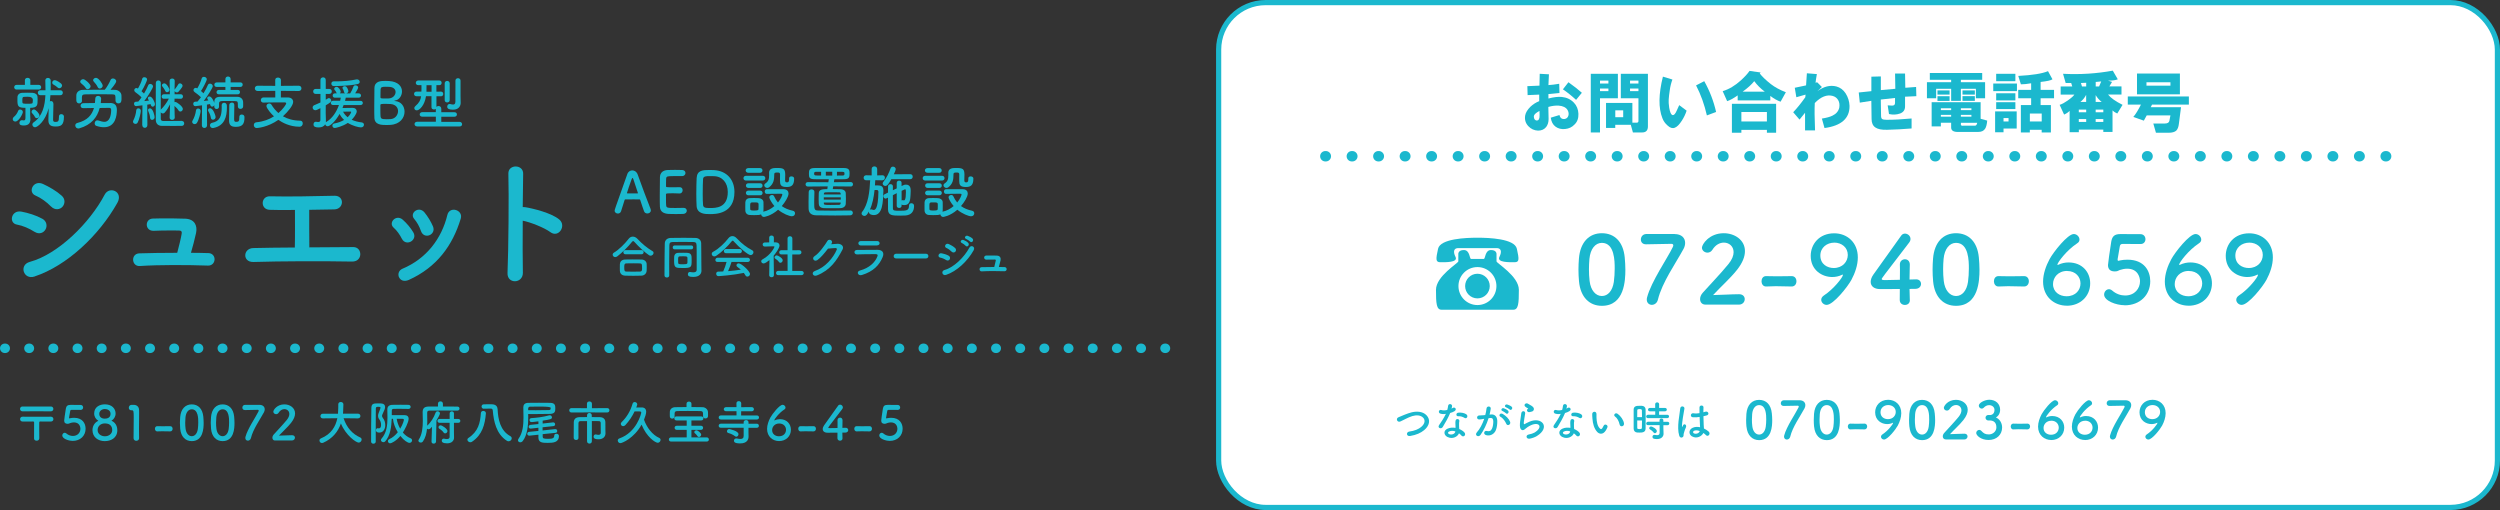 <?xml version="1.0" encoding="UTF-8"?><svg id="_レイヤー_2" xmlns="http://www.w3.org/2000/svg" viewBox="0 0 588.5 120.07"><rect x="0" y="0" width="588.5" height="120.07" fill="#333333" stroke="none"/><defs><style>.cls-1{stroke-dasharray:.11 5.58;stroke-width:2.23px;}.cls-1,.cls-2,.cls-3{stroke:#1bb8ce;stroke-linecap:round;stroke-linejoin:round;}.cls-1,.cls-3{fill:none;}.cls-2{fill:#fff;stroke-width:1.22px;}.cls-3{stroke-dasharray:.12 6.12;stroke-width:2.45px;}.cls-4{fill:#1bb8ce;}</style></defs><g id="_ガイド"><path class="cls-4" d="M152.38,50.25c-.31,0-.63-.15-.76-.49-.16-.39-.51-1.46-.92-2.7-.03-.08-.07-.12-.15-.12-.21-.01-.76-.01-1.37-.01-.8,0-1.7,0-1.98.01-.07,0-.13.04-.16.12-.33,1.06-.64,2.02-.84,2.66-.12.37-.43.55-.75.55-.37,0-.76-.26-.76-.67,0-.24.04-.35,2.97-8.59.21-.62.7-.9,1.18-.9.51,0,1.03.32,1.25.92.86,2.41,2.6,7.07,3.04,8.11.05.13.08.27.08.39,0,.46-.4.72-.82.72ZM150.15,45.39c-.42-1.26-.82-2.48-1.03-3.13-.08-.24-.15-.37-.23-.37-.07,0-.15.12-.24.39-.2.54-1.07,3.04-1.07,3.16,0,.05.03.08.11.08.27,0,.76.01,1.23.01s.95-.01,1.14-.01c.08,0,.11-.01.11-.05,0-.01,0-.04-.01-.07Z"/><path class="cls-4" d="M158.47,41.46c-1.34,0-1.62.03-1.66.6-.03.32-.01.98-.03,1.75,0,.27.01.27,1.66.27.62,0,1.26,0,1.5-.01.75-.04.75.67.75.71,0,.39-.24.76-.71.76h-.07c-.33-.03-.84-.04-1.35-.04-1.66,0-1.79.01-1.79.29,0,1.99.01,2.3.04,2.53.07.62.28.64,2.17.64.79,0,1.65-.01,1.9-.03h.07c.47,0,.72.33.72.68s-.27.72-.84.75c-.17.01-.95.03-1.73.03s-1.54-.01-1.71-.03c-1.23-.09-1.99-.54-2.05-1.71-.03-.56-.03-1.55-.03-2.64,0-1.63.01-3.45.04-4.3.03-1.07.72-1.63,1.81-1.69.24-.01,1-.03,1.75-.03s1.5.01,1.7.03c.51.03.75.36.75.71s-.28.72-.79.72c0,0-1.19-.01-2.1-.01Z"/><path class="cls-4" d="M167.09,50.4c-1.07,0-2.97-.01-3.11-1.89-.04-.66-.07-1.74-.07-2.86,0-1.47.04-3.02.08-3.75.11-1.83,1.43-1.89,3.09-1.89.42,0,.82.01,1.02.03,3.09.2,4.79,2.36,4.79,5.14,0,5.21-4.42,5.22-5.81,5.22ZM166.91,41.46c-.64,0-1.37.01-1.41.68-.04.56-.08,2.1-.08,3.55,0,1.06.03,2.05.08,2.56.07.62.48.72,1.59.72,1.41,0,4.23,0,4.23-3.79,0-2.15-1.3-3.71-3.35-3.71,0,0-.58-.01-1.07-.01Z"/><path class="cls-4" d="M175.6,42.5c-.39,0-.59-.28-.59-.56s.2-.56.59-.56h3.96c.4,0,.59.28.59.56s-.19.56-.59.56h-3.96ZM180.5,45.64c-.32,0-.48-.27-.48-.55s.16-.55.47-.55c.52-.01,1.2-.01,1.91-.01s1.43,0,2.04.01c.86.01,1.18.5,1.18,1.02,0,.76-.82,2.05-1.59,2.95.7.51,1.57.88,2.61,1.1.35.07.51.33.51.6,0,.35-.25.7-.74.7-.58,0-2.1-.59-3.24-1.54-1.73,1.51-3.29,1.7-3.35,1.7-.35,0-.62-.31-.66-.62-.33.17-.7.19-1.65.19-.37,0-.76-.01-1.03-.03-.63-.04-1.02-.47-1.03-1.06-.01-.29-.01-.56-.01-.83,0-.37,0-.72.01-1.06.01-.51.33-.98,1-1.02.31-.01.66-.03,1-.03.43,0,.84.01,1.16.03.52.03,1.1.37,1.11.95.01.31.01.64.01.98s0,.67-.01.96c0,.11-.03.21-.05.31,1-.21,1.9-.71,2.62-1.33-.75-.88-1.2-1.83-1.2-2.05,0-.34.33-.56.64-.56.2,0,.4.09.5.32.24.54.54,1.02.9,1.45.67-.8,1.03-1.69,1.03-1.89,0-.16-.2-.17-.29-.17h-.86c-.83,0-1.77.01-2.5.03h-.01ZM176.15,40.67c-.4,0-.62-.28-.62-.55s.21-.55.62-.55h2.78c.37,0,.56.27.56.55s-.19.55-.56.55h-2.78ZM176.17,45.97c-.39,0-.59-.28-.59-.55s.2-.55.59-.55h2.78c.37,0,.56.27.56.55s-.19.55-.56.55h-2.78ZM176.17,44.24c-.39,0-.58-.28-.58-.55,0-.28.19-.55.58-.55h2.78c.37,0,.56.27.56.55s-.19.55-.56.55h-2.78ZM178.57,48.61c0-.21,0-.43-.01-.61-.03-.35-.32-.36-1-.36-.19,0-.37,0-.58.01-.39.03-.39.26-.39.96,0,.21.01.43.01.63.01.28.27.32.95.32.76,0,.99-.08,1-.33.01-.19.01-.4.01-.62ZM185.75,41.97c0-.32.27-.45.55-.45.31,0,.64.17.64.47v.09c0,1.63-.74,1.94-1.75,1.94-1.43,0-1.58-.54-1.58-1.55,0-.5.01-1.07.01-1.47,0-.37-.31-.39-.56-.39-.48,0-.8,0-.8.42,0,1.25-.13,2.22-1.2,3.05-.15.12-.31.16-.46.16-.39,0-.7-.32-.7-.63,0-.15.07-.29.23-.4.78-.51.92-1.04.92-2.01,0-.16-.01-.33-.01-.52v-.03c0-1.06,1.07-1.11,1.79-1.11,1.59,0,2.01.16,2.01,1.61,0,.43-.03.78-.03,1.15v.19c0,.27.12.44.43.44.46,0,.51-.35.51-.82v-.12h0Z"/><path class="cls-4" d="M196.14,43.87l-.11.64c.72,0,1.43.01,1.79.03.86.03,1.24.44,1.27.91.03.37.04.88.04,1.38,0,.43-.01.84-.04,1.18-.04.51-.46.96-1.27.99-.33.01-.94.01-1.57.01-.87,0-1.79,0-2.24-.01-.9-.03-1.24-.46-1.27-.99-.01-.35-.03-.74-.03-1.14,0-.48.01-.99.03-1.42.03-.82.83-.94,2.01-.94l.09-.64-4.67.04c-.35,0-.54-.27-.54-.52,0-.27.19-.52.54-.52l4.82.03.11-.7c-1.15,0-2.28,0-3.27-.01-1.3-.01-1.41-.39-1.41-1.26s.07-1.37,1.37-1.38c1.02-.01,2.21-.01,3.41-.01s2.44,0,3.49.01c1.24.01,1.3.58,1.3,1.22,0,.92-.07,1.41-1.3,1.42-.74.01-1.5.01-2.29.01v.05l-.11.64,3.99-.03c.35,0,.51.26.51.52s-.16.52-.51.52l-4.16-.04ZM200.16,49.54c.4,0,.6.28.6.56s-.2.58-.62.59c-.78.03-2.12.04-3.51.04-1.78,0-3.67-.03-4.59-.05-1.1-.04-1.69-.58-1.7-1.63-.01-.6-.01-1.1-.01-1.58,0-.7.01-1.37.04-2.3.01-.4.33-.59.66-.59.35,0,.68.2.68.56v.03c-.03.9-.05,1.62-.05,2.37,0,1.73.04,1.97.83,2.01.72.03,2.1.04,3.51.04,1.62,0,3.31-.01,4.15-.04h.01ZM193.29,40.44h-1.14c-.36,0-.51.07-.51.44s.2.43.54.43.71.01,1.11.01v-.88ZM197.92,46.45h-4v.53h4v-.53ZM197.89,45.64c-.01-.25-.09-.36-.37-.37-.32-.01-1-.01-1.66-.01s-1.29,0-1.51.01c-.32.01-.4.16-.41.39v.12h3.96v-.13ZM193.93,47.68v.17c0,.35.08.4,1.59.4.75,0,1.61-.01,1.98-.03.27-.01.37-.13.39-.39,0-.05.01-.11.01-.16h-3.98ZM195.91,40.43h-1.51v.9h1.51v-.9ZM197.02,41.33c.46,0,.9-.01,1.31-.01s.46-.16.46-.43c0-.32-.03-.44-.48-.44-.41,0-.84-.01-1.29-.01v.9Z"/><path class="cls-4" d="M207.73,42.45l-1.69-.03c-.03.4-.05.82-.08,1.23.16-.01.32-.01.48-.01.8,0,1.51.08,1.51,1.19v.08c-.08,2.76-.2,5.72-2.24,5.72-.2,0-1.18-.04-1.18-.76v-.08c-.37.66-.63,1.04-1.04,1.04-.35,0-.68-.27-.68-.59,0-.12.04-.23.13-.35,1.46-1.82,1.77-4.82,1.9-7.46h-.94s-.01.01-.01.01c-.39,0-.59-.3-.59-.59s.2-.59.59-.59h.01l1.29.03v-1.5c-.01-.42.31-.62.64-.62s.66.2.66.62v1.5l1.24-.03h.01c.39,0,.56.28.56.58s-.2.6-.58.6h-.01ZM205.87,44.73c-.17,1.65-.48,3.31-1.11,4.64.07-.05.17-.09.29-.09.07,0,.16.01.24.05.15.07.27.09.39.09.25,0,1.04-.03,1.1-4.27,0-.28-.15-.41-.36-.43h-.55ZM209.82,42.18c-.7,1.22-.98,1.59-1.41,1.59-.32,0-.63-.24-.63-.56,0-.12.05-.27.16-.4.79-.98,1.31-2.07,1.71-3.19.09-.27.32-.39.55-.39.33,0,.66.23.66.58,0,.25-.4,1.11-.46,1.22l3.87-.03c.39,0,.58.29.58.59s-.19.59-.58.59h-4.46ZM212.23,48.47c0,.32-.28.48-.56.48s-.58-.16-.58-.48v-3c-.31.16-.62.32-.91.47,0,1.14,0,2.29.01,3.07,0,.58.32.6,1.47.6,1.67,0,2.32,0,2.32-1.21,0-.39.27-.56.55-.56.19,0,.64.08.64.66,0,1.27-.63,2.08-1.94,2.22-.31.03-.8.04-1.31.04-1.93,0-2.85-.04-2.88-1.46-.01-.89-.01-1.83-.01-2.78l-.32.16c-.09.04-.17.07-.25.07-.29,0-.51-.28-.51-.56,0-.17.08-.35.29-.46l.8-.4c0-.49.01-.96.01-1.43,0-.37.29-.55.58-.55s.56.17.56.52h0c0,.3-.01.6-.01.91l.91-.43v-1.31c0-.35.28-.52.58-.52s.56.17.56.52v.76l.39-.19c.2-.11.43-.15.64-.15,1.1,0,1.12,1,1.12,1.46,0,.53-.05,1.18-.09,1.67-.12,1.26-.6,1.69-1.43,1.69-.37,0-.48-.03-.63-.15v.33ZM212.23,47.2c.07-.05.13-.08.23-.08.03,0,.08,0,.12.01.08.03.15.04.21.04.13,0,.46-.07.46-1.9,0-.67-.07-.71-.2-.71-.04,0-.08.01-.13.04-.17.08-.4.19-.68.32v2.27Z"/><path class="cls-4" d="M217.79,42.5c-.39,0-.59-.28-.59-.56s.2-.56.59-.56h3.96c.4,0,.59.28.59.56s-.19.56-.59.56h-3.96ZM222.69,45.64c-.32,0-.48-.27-.48-.55s.16-.55.47-.55c.52-.01,1.2-.01,1.91-.01s1.43,0,2.04.01c.86.01,1.18.5,1.18,1.02,0,.76-.82,2.05-1.59,2.95.7.51,1.57.88,2.61,1.1.35.07.51.33.51.6,0,.35-.25.7-.74.7-.58,0-2.1-.59-3.24-1.54-1.73,1.51-3.29,1.7-3.35,1.7-.35,0-.62-.31-.66-.62-.33.17-.7.19-1.65.19-.37,0-.76-.01-1.03-.03-.63-.04-1.02-.47-1.03-1.06-.01-.29-.01-.56-.01-.83,0-.37,0-.72.01-1.06.01-.51.33-.98,1-1.02.31-.01.66-.03,1-.03.43,0,.84.01,1.16.03.52.03,1.1.37,1.11.95.01.31.01.64.01.98s0,.67-.01.96c0,.11-.03.21-.05.31,1-.21,1.9-.71,2.62-1.33-.75-.88-1.2-1.83-1.2-2.05,0-.34.33-.56.64-.56.2,0,.4.09.5.32.24.54.54,1.02.9,1.45.67-.8,1.03-1.69,1.03-1.89,0-.16-.2-.17-.29-.17h-.86c-.83,0-1.77.01-2.5.03h-.01ZM218.34,40.67c-.4,0-.62-.28-.62-.55s.21-.55.62-.55h2.78c.37,0,.56.27.56.55s-.19.55-.56.55h-2.78ZM218.36,45.97c-.39,0-.59-.28-.59-.55s.2-.55.59-.55h2.78c.37,0,.56.27.56.55s-.19.55-.56.55h-2.78ZM218.36,44.24c-.39,0-.58-.28-.58-.55,0-.28.19-.55.58-.55h2.78c.37,0,.56.27.56.55s-.19.55-.56.55h-2.78ZM220.76,48.61c0-.21,0-.43-.01-.61-.03-.35-.32-.36-1-.36-.19,0-.37,0-.58.01-.39.03-.39.26-.39.96,0,.21.01.43.01.63.01.28.27.32.95.32.76,0,.99-.08,1-.33.01-.19.01-.4.01-.62ZM227.94,41.97c0-.32.27-.45.55-.45.31,0,.64.17.64.47v.09c0,1.63-.74,1.94-1.75,1.94-1.43,0-1.58-.54-1.58-1.55,0-.5.01-1.07.01-1.47,0-.37-.31-.39-.56-.39-.48,0-.8,0-.8.42,0,1.25-.13,2.22-1.2,3.05-.15.12-.31.16-.46.16-.39,0-.7-.32-.7-.63,0-.15.07-.29.23-.4.78-.51.92-1.04.92-2.01,0-.16-.01-.33-.01-.52v-.03c0-1.06,1.07-1.11,1.79-1.11,1.59,0,2.01.16,2.01,1.61,0,.43-.03.78-.03,1.15v.19c0,.27.12.44.43.44.46,0,.51-.35.51-.82v-.12h0Z"/><path class="cls-4" d="M3,28.05c0-.19.09-.4.33-.59.39-.32.72-.79.92-1.31.09-.27.29-.37.5-.37.31,0,.63.25.63.59,0,.39-.94,2.24-1.78,2.24-.33,0-.6-.24-.6-.55ZM3.88,21.08c-.35,0-.54-.28-.54-.55s.19-.55.54-.55h1.98v-1.1c0-.37.32-.56.64-.56s.64.19.64.56v1.1s1.99,0,1.99,0c.37,0,.56.27.56.55s-.19.55-.56.55H3.88ZM7.16,27.96v.09c0,.71-.27,1.49-1.53,1.49-.62,0-1.06-.08-1.06-.63,0-.29.21-.62.56-.62.04,0,.07.01.11.01.13.03.25.04.35.04.25,0,.4-.12.4-.58v-2.38c-1.73,0-1.89-.35-1.89-1.83,0-.25,0-.52.01-.74.04-.52.46-.94,1.12-.96.4-.01.83-.03,1.24-.03s.82.01,1.19.03c.62.03,1.11.37,1.16.9.01.2.03.44.03.68,0,1.29,0,1.95-1.75,1.95v1.53s.04,1.04.04,1.04ZM7.74,23.59q0-.82-1.22-.82c-.29,0-.58.01-.86.03-.36.01-.4.21-.4.82,0,.16,0,.32.01.48.03.31.25.32,1.23.32,1.03,0,1.18-.01,1.2-.36.01-.15.03-.31.03-.47ZM8.19,27.49c-.17-.36-.41-.6-.64-.86-.08-.09-.12-.2-.12-.31,0-.28.24-.56.55-.56.44,0,1.31.99,1.31,1.42,0,.35-.32.63-.63.63-.19,0-.36-.09-.47-.32ZM13.88,27.41c0-.37.27-.54.54-.54.31,0,.63.2.63.55v.08c0,2.04-.8,2.28-1.99,2.28-1.37,0-1.67-.58-1.67-1.54,0-.35.04-1.75.07-2.78-.79,3.13-2.69,4.5-3.21,4.5-.36,0-.63-.31-.63-.63,0-.19.08-.37.29-.52,2.1-1.45,2.66-3.91,2.78-6.4h-1.22c-.37,0-.56-.3-.56-.58,0-.3.19-.58.56-.58h1.24c0-.8-.01-1.58-.04-2.32v-.03c0-.37.31-.56.62-.56s.63.2.64.59c.01.36.01.75.01,1.14s0,.78-.01,1.18h2.3c.37,0,.56.28.56.58,0,.28-.19.58-.56.58h-2.36c-.03.49-.07.98-.13,1.46.08-.05.19-.08.28-.08.25,0,.56.17.56.72,0,.72-.08,2.88-.08,3.55v.12c0,.35.11.52.55.52.63,0,.83-.16.83-1.17v-.11h0ZM13.96,20.77c-.13,0-.27-.04-.39-.16-.24-.23-.71-.58-.95-.68-.24-.11-.33-.3-.33-.48,0-.28.23-.58.58-.58.49,0,1.41.7,1.53.82.15.15.21.31.21.45,0,.33-.32.63-.64.63Z"/><path class="cls-4" d="M25.9,24.24c1.08.01,1.61.51,1.61,1.61v.04c0,1.23-.28,4.06-3.04,4.06-.52,0-1.12-.09-1.79-.32-.27-.08-.39-.33-.39-.59,0-.36.23-.72.62-.72.08,0,.16.01.24.04.59.19,1.04.32,1.43.32,1.24,0,1.57-1.54,1.59-2.69,0-.44-.11-.6-.48-.6h-.04c-.39.01-1.23.03-2.18.03-.58,2.22-1.95,3.96-4.79,4.79-.08.03-.16.04-.24.04-.44,0-.72-.37-.72-.72,0-.25.15-.51.5-.59,2.36-.59,3.43-1.89,3.9-3.52-1.06.01-2.04.03-2.52.04h-.03c-.4,0-.6-.28-.6-.58,0-.28.2-.58.62-.59.5-.01,1.59-.04,2.76-.04.04-.33.07-.68.08-1.04.01-.44.33-.64.67-.64s.71.23.71.66c0,.19-.08.88-.09,1.03h2.21ZM19.31,23.7c0,.42-.35.64-.68.64s-.64-.2-.66-.66c0-.17-.01-.39-.01-.6,0-.23.01-.47.01-.67.03-.63.52-1.24,1.55-1.26,1.23-.01,2.49-.03,3.76-.03h1.39s.05-.08.09-.12c.37-.44,1.02-1.55,1.23-2.1.12-.31.36-.43.6-.43.37,0,.76.28.76.66,0,.47-1.22,1.86-1.34,2.01.36,0,.71.01,1.07.01.74.01,1.49.58,1.51,1.32.01.19.01.47.01.72,0,.49,0,1.15-.74,1.15-.33,0-.67-.23-.67-.64v-.03c0-1.41,0-1.43-.83-1.46-1.06-.01-2.28-.03-3.47-.03-.98,0-1.93.01-2.74.03-.72.01-.83.2-.87.67v.79h0ZM20.63,21c-.16,0-.32-.08-.44-.27-.27-.44-.75-.83-1.12-1.15-.13-.11-.19-.23-.19-.35,0-.31.35-.59.71-.59.47,0,1.74,1.18,1.74,1.67,0,.36-.35.68-.7.68ZM23.49,20.84c-.2,0-.4-.11-.51-.37-.19-.47-.62-.92-.94-1.3-.08-.09-.12-.2-.12-.3,0-.29.33-.55.68-.55.62,0,1.58,1.42,1.58,1.85,0,.37-.35.67-.7.67Z"/><path class="cls-4" d="M31.89,29.16c-.29,0-.58-.2-.58-.52,0-.09.03-.2.09-.32.32-.6.62-1.57.67-2.34.03-.32.25-.48.5-.48.28,0,.58.21.58.6s-.35,2.06-.75,2.76c-.12.21-.32.31-.51.31ZM33.48,29.44l.05-4.65c-.51.08-1.42.19-1.5.19-.31,0-.48-.28-.48-.55,0-.24.13-.47.42-.48.16-.01.36-.03.58-.04.24-.28.51-.61.76-.99-.4-.43-1.16-1.03-1.47-1.24-.17-.12-.24-.28-.24-.44,0-.27.21-.52.51-.52.05,0,.13.01.36.12.36-.59.83-1.58,1-2.29.07-.27.28-.37.52-.37.31,0,.64.21.64.54,0,.21-.67,1.77-1.32,2.76.21.17.41.37.59.54.41-.7.78-1.4.98-1.93.09-.24.28-.33.48-.33.32,0,.66.24.66.59s-1.07,2.1-2.07,3.45c.42-.04.82-.09,1.12-.13-.05-.09-.11-.17-.16-.25-.07-.11-.11-.2-.11-.3,0-.23.21-.39.46-.39.64,0,1.22,1.49,1.22,1.78,0,.36-.28.6-.55.6-.21,0-.39-.16-.48-.6-.21.04-.48.08-.79.13l.03,4.82c0,.41-.31.63-.6.63s-.59-.2-.59-.62h0ZM35.33,27.72c-.04-.54-.2-1.08-.42-1.54-.04-.09-.07-.17-.07-.25,0-.26.21-.42.46-.42.76,0,1.1,1.83,1.1,2.08,0,.39-.31.63-.6.63-.23,0-.44-.15-.47-.5ZM42.82,28.48c.36,0,.54.28.54.56s-.17.58-.54.59c-.35.01-1.1.01-1.9.01-1.11,0-2.34,0-2.82-.01-.95-.01-1.41-.58-1.42-1.41,0-.64-.01-2.49-.01-4.34s.01-3.71.01-4.35c.01-.4.29-.59.59-.59s.58.19.58.58h0c-.01.83-.01,4.04-.01,6.31.03-.04.05-.07.09-.11.6-.58,1.33-1.5,1.82-2.5l-1.18.03h-.01c-.35,0-.51-.25-.51-.52s.17-.54.52-.54h1.41l-.05-3.15h0c0-.37.29-.55.6-.55s.6.17.6.54h0s-.03.95-.04,2.09c.01-.04.04-.08.08-.12.21-.27.59-.78.79-1.14.09-.17.24-.24.4-.24.29,0,.62.27.62.58,0,.35-.91,1.34-1,1.43s-.21.13-.33.13c-.24,0-.47-.15-.55-.33v.76s1.46,0,1.46,0c.33,0,.51.26.51.52s-.17.54-.49.54h-.01l-1.49-.03v.83c.07-.03.13-.04.21-.04.35,0,1.75,1.06,1.75,1.63,0,.33-.28.62-.58.62-.16,0-.31-.07-.43-.26-.24-.39-.64-.79-.96-1.06.01,1.57.07,2.73.07,2.73h0c0,.36-.31.55-.62.55s-.59-.17-.59-.52v-.03l.11-3.12c-.36.72-.76,1.39-1.26,1.95-.13.16-.28.21-.44.21-.2,0-.39-.11-.5-.28,0,.71.01,1.27.01,1.54,0,.31.16.49.48.51.27.01.72.01,1.23.01,1.14,0,2.61-.01,3.25-.03h.01ZM38.9,21.41c-.17-.43-.55-.9-.68-1.06-.08-.09-.11-.19-.11-.27,0-.25.29-.46.58-.46.51,0,1.2,1.17,1.2,1.53,0,.33-.28.56-.56.56-.17,0-.33-.09-.43-.31Z"/><path class="cls-4" d="M45.83,29.22c-.29,0-.59-.21-.59-.52,0-.11.03-.23.11-.35.36-.59.7-1.57.78-2.34.04-.32.27-.47.51-.47.29,0,.59.21.59.6,0,.36-.4,2.05-.87,2.78-.13.2-.33.29-.52.29ZM55.99,25.09v-.42c0-.68,0-.86-.67-.87-.51-.01-1.23-.03-1.9-.03-1.71,0-1.82.01-1.86.67v.67h0c0,.36-.28.55-.56.55s-.56-.19-.56-.55v-.37c-.09.23-.31.36-.51.36-.15,0-.39-.08-.5-.6-.2.04-.44.08-.72.12l.03,4.87c0,.41-.31.63-.62.63s-.6-.2-.6-.62h0s.04-4.71.04-4.71c-.64.09-1.46.2-1.58.2-.32,0-.49-.28-.49-.55,0-.24.15-.48.43-.5.16-.01.36-.03.59-.04.24-.28.52-.63.79-1-.41-.44-1.2-1.03-1.51-1.24-.17-.12-.25-.29-.25-.44,0-.28.23-.54.54-.54.11,0,.2.04.36.12.37-.6.84-1.59,1.03-2.32.07-.27.29-.39.54-.39.32,0,.67.23.67.55,0,.44-1.04,2.32-1.37,2.78.21.17.43.37.6.54.43-.7.8-1.42,1.02-1.94.09-.24.29-.33.49-.33.33,0,.67.24.67.59,0,.37-1.15,2.21-2.13,3.49.4-.04.79-.09,1.1-.13-.05-.09-.12-.17-.17-.25-.08-.11-.11-.2-.11-.3,0-.24.23-.4.48-.4.59,0,1.1,1.24,1.19,1.53v-.28c.01-.68.4-1.14,1.29-1.15.75-.01,1.58-.01,2.41-.01.6,0,1.2,0,1.78.01.62.01,1.27.43,1.3,1.24.01.17.01.36.01.54,0,.19,0,.36-.01.52-.01.36-.32.54-.63.54s-.59-.17-.59-.52h0ZM49.64,27.72c-.09-.54-.31-1.07-.58-1.51-.07-.11-.09-.21-.09-.3,0-.25.23-.43.48-.43.76,0,1.31,1.77,1.31,2.08,0,.37-.32.62-.62.62-.23,0-.46-.13-.51-.46ZM50.07,30.14c-.41,0-.64-.32-.64-.64,0-.27.16-.52.5-.59,1.83-.35,2.26-1.63,2.26-3.61,0-.16-.01-.32-.01-.49v-.03c0-.4.28-.59.58-.59s.63.21.64.63c0,.17.01.33.01.51,0,2.14-.54,4.26-3.13,4.79-.07.01-.13.03-.2.03ZM51.51,22.2c-.36,0-.54-.24-.54-.49,0-.27.19-.54.54-.54h1.55v-.71h-2.06c-.37,0-.55-.25-.55-.51s.19-.55.55-.55h2.06v-.8c0-.4.31-.59.6-.59.32,0,.63.2.63.59v.8h2.32c.35,0,.52.27.52.52s-.17.54-.52.54h-2.32v.71h1.69c.35,0,.51.25.51.51s-.16.52-.51.52h-4.47ZM56.34,27.5c0-.37.27-.54.55-.54.16,0,.66.04.66.64,0,1.47-.37,2.26-2.05,2.26-1.32,0-1.58-.62-1.58-1.54,0-.54.03-3.24.05-3.65.03-.33.33-.52.63-.52.56,0,.56.51.56.72,0,.72-.05,2.5-.05,3.17,0,.55.15.64.47.64.59,0,.76-.13.76-1.04v-.13h0Z"/><path class="cls-4" d="M66.12,21.4v1.54s1.63,0,1.63,0c.79,0,1.26.44,1.26,1.06,0,.8-1.2,2.29-2.41,3.37,1.08.63,2.44,1.02,4.11,1.04.36,0,.56.31.56.64,0,.37-.25.78-.8.78-2.28,0-4.06-1-4.94-1.62-2.54,1.78-4.98,1.93-5.11,1.93-.43,0-.67-.35-.67-.7,0-.32.19-.62.63-.66,1.62-.15,3-.68,4.11-1.39-.62-.56-1.77-1.9-1.77-2.44,0-.36.35-.59.67-.59.2,0,.39.08.5.27.44.74.98,1.4,1.65,1.98,1.1-.95,1.83-2.02,1.83-2.3,0-.12-.11-.2-.31-.2h-1.45c-1.11,0-2.45,0-3.59.04h-.03c-.39,0-.59-.28-.59-.58s.21-.63.63-.63h2.77v-1.55s-4.15.03-4.15.03c-.43,0-.66-.31-.66-.62s.23-.62.66-.62l4.14.03v-1.39c-.01-.39.32-.56.64-.56.35,0,.7.19.7.56v1.39s4.19-.03,4.19-.03c.43,0,.64.31.64.62s-.21.62-.64.62l-4.2-.03Z"/><path class="cls-4" d="M80.9,24.69c-.09.25-.17.49-.28.74.76-.01,2.21-.04,2.42-.04.58,0,.94.36.94.83,0,.13-.04.29-.11.44-.25.55-.62,1.06-1.08,1.53.63.29,1.42.52,2.38.63.33.04.51.28.51.54,0,.31-.24.63-.71.63-.59,0-2.05-.4-3.09-1.06-1.27.84-2.84,1.2-3.09,1.2-.36,0-.55-.28-.55-.55,0-.23.13-.45.43-.51.91-.16,1.69-.46,2.33-.84-.46-.43-.82-.91-1.06-1.4-1.11,1.95-2.32,2.89-2.81,2.89-.31,0-.52-.21-.58-.47-.24.46-.75.75-1.53.75s-1.22-.17-1.22-.72c0-.31.19-.62.52-.62.04,0,.08,0,.12.01.12.03.28.05.43.05.28,0,.55-.09.55-.44v-2.82c-.7.36-.94.49-1.19.49-.39,0-.64-.32-.64-.64,0-.21.12-.43.39-.55.54-.23,1-.42,1.45-.63v-2.02h-1.12c-.39,0-.59-.29-.59-.59s.2-.59.59-.59h1.12v-2.09c-.01-.42.31-.63.63-.63s.62.2.62.63v2.09h.83c.4,0,.59.29.59.59s-.19.59-.59.59h-.83v1.37c.16-.09.31-.19.47-.29.09-.07.19-.09.28-.09.29,0,.54.27.54.55,0,.31-.25.55-1.29,1.14,0,.88-.01,1.57-.01,1.77,0,.21.04,1.43.05,1.9,0,.11,0,.23-.01.33.04-.04.09-.08.15-.12,1.37-.8,2.37-2.36,2.93-3.95h-1.41c-.33,0-.51-.25-.51-.51,0-.24.17-.49.51-.49h1.69c.05-.24.11-.48.15-.72h-1.39c-.35,0-.52-.26-.52-.51s.17-.51.52-.51h.46s-.05-.07-.07-.11c-.17-.42-.29-.52-.44-.7-.08-.09-.11-.17-.11-.26,0-.25.29-.47.58-.47.41,0,.95.8.95,1.11,0,.17-.08.32-.2.43h1.3c-.15-.03-.27-.13-.31-.33-.09-.44-.21-.6-.32-.79-.04-.07-.05-.12-.05-.17,0-.24.29-.4.56-.4.56,0,.83,1.03.83,1.16,0,.28-.24.48-.5.54h.92c.29-.43.59-1.08.78-1.63.07-.2.25-.28.44-.28.32,0,.67.21.67.51s-.66,1.29-.72,1.39h.82c.37,0,.56.26.56.51s-.19.51-.56.51h-3.03c-.04.23-.09.48-.16.74h3.63c.36-.01.55.24.55.5,0,.24-.19.49-.55.49h-3.94ZM78.62,20.27c-.42,0-.62-.29-.62-.58s.19-.55.59-.55h.03c.21.01.43.01.67.01,1.49,0,3.25-.15,4.61-.46.05-.01.09-.01.15-.01.36,0,.63.29.63.59,0,.23-.15.44-.52.52-1.79.42-4.94.47-5.53.47ZM82.67,26.39c0-.12-.12-.13-.2-.13s-.98.03-1.71.03c.24.47.59.92,1.08,1.31.7-.67.83-1.21.83-1.21Z"/><path class="cls-4" d="M91.88,29.4c-.17.01-.52.03-.86.03-1.3,0-2.84-.05-2.89-1.73-.03-.56-.03-1.57-.03-2.65,0-1.63.01-3.45.04-4.31.04-1.67,1.53-1.7,2.66-1.7.29,0,.58.01.78.03,2.22.15,3.05,1.32,3.05,2.45,0,1.02-.67,2.01-1.61,2.14-.13.03-.21.05-.21.08,0,.01.05.04.2.05,1.45.11,2.22,1.26,2.22,2.5,0,1.43-1.04,2.97-3.36,3.11ZM93.7,26.15c0-.79-.54-1.57-1.77-1.66-.33-.03-.68-.04-1.02-.04-1.25,0-1.37.04-1.37.31,0,1.67,0,2.29.04,2.65.07.49.2.66,1.45.66.31,0,.64-.01.9-.03,1.11-.07,1.77-.99,1.77-1.89ZM90.75,20.42c-.86,0-1.12.11-1.16.62-.03.32-.01,1.08-.03,1.86,0,.28.19.28,1.07.28.32,0,.67,0,.91-.01.96-.05,1.58-.8,1.58-1.51,0-.63-.49-1.22-1.67-1.22,0,0-.35-.01-.7-.01Z"/><path class="cls-4" d="M98.21,29.76c-.41,0-.63-.27-.63-.55s.21-.55.63-.55h4.39s0-1.2,0-1.2h-3.2c-.4.01-.6-.25-.6-.52s.2-.54.6-.54h3.19s0-.76,0-.76c-.12.09-.27.13-.43.13-.29,0-.59-.16-.59-.51v-2.61s-1.29,0-1.29,0c-.31,2.15-1.54,3.33-2.16,3.33-.35,0-.59-.24-.59-.54,0-.15.07-.31.23-.44.94-.82,1.24-1.43,1.37-2.34h-1.07c-.4,0-.59-.27-.59-.55s.2-.55.59-.55h1.14s.01-.32.01-.32c.01-.21.01-.41.01-.6,0-.2,0-.39-.01-.59h-.74c-.39,0-.59-.27-.59-.54s.2-.56.6-.56h4.94c.36,0,.54.28.54.55s-.17.55-.52.55h-.71v1.53s1.08-.01,1.08-.01h.01c.35,0,.52.27.52.55s-.17.55-.52.55h-1.08v2.48c.13-.12.32-.19.5-.19.32,0,.64.21.64.63v.83h3.08c.4-.01.6.25.6.52s-.2.54-.6.54h-3.08s0,1.21,0,1.21h4.31c.37-.01.59.28.59.56s-.19.52-.59.52h-9.99ZM101.59,20.05h-1.19c0,.46-.01.88-.01,1.24v.3h1.2v-1.54ZM104.68,19.63c0-.39.29-.58.58-.58.31,0,.6.2.6.58v3.94c0,.36-.29.54-.59.54s-.59-.17-.59-.54v-3.94ZM108.45,24.14v.03c0,.78-.46,1.65-1.81,1.65-.87,0-1.37-.2-1.37-.71,0-.32.21-.64.58-.64.05,0,.12.01.17.03.2.05.43.11.62.11.31,0,.55-.13.56-.67,0-.55.01-2.81.01-4.15v-.8c0-.39.29-.58.6-.58s.6.19.6.58v3.65l.03,1.51Z"/><path class="cls-4" d="M8.14,54.58c-1.24-.8-2.78-1.47-4.15-1.71-2.01-.33-1.37-3.52,1.07-3.05,1.57.3,3.38.84,4.89,1.67,1.07.57,1.21,1.74.77,2.51-.44.8-1.47,1.27-2.58.57ZM8.14,65.09c-2.64.87-3.75-2.75-1.1-3.45,6.66-1.81,14.1-9.17,17.61-15.84,1.11-2.08,4.45-.7,2.98,1.94-4.29,7.67-11.89,14.83-19.49,17.34ZM12.02,48.62c-1.04-1.07-2.38-2.04-3.65-2.58-1.91-.77-.57-3.75,1.71-2.75,1.47.67,3.18,1.64,4.45,2.78.9.8.77,1.94.17,2.61s-1.77.87-2.68-.07Z"/><path class="cls-4" d="M49.02,59.57c2.08.07,1.91,3.01-.07,2.95-4.92-.17-11.62-.2-16.04.1-1.98.13-2.18-2.91-.1-2.98,2.24-.07,5.52-.13,8.91-.13.4-1.51.87-3.41,1.04-4.45.1-.5-.03-.8-.67-.8-1.41,0-3.68-.03-5.89.07-2.14.1-2.18-2.81-.23-2.88,2.95-.1,5.99-.03,7.67.03,2.18.1,2.88,1.64,2.51,3.38-.33,1.47-.77,3.21-1.2,4.65,1.44,0,2.81.03,4.08.07Z"/><path class="cls-4" d="M63.45,49.39c-2.21-.1-2.11-3.21.07-3.18,4.39.1,10.21,0,15.23-.13,1.17-.03,1.77.77,1.74,1.57-.03.8-.64,1.61-1.77,1.64-1.64.03-3.75.07-5.93.1-.03,2.85.03,6.66.03,8.84,3.72-.03,7.4-.07,10.35-.07,1.11,0,1.67.87,1.64,1.74-.03.87-.67,1.71-1.98,1.67-7.13-.13-16.77-.1-23.17.1-2.65.07-2.48-3.25,0-3.28,2.61-.07,6.09-.1,9.74-.13.07-2.55.03-6.9.03-8.84-2.41.03-4.59.03-5.99-.03Z"/><path class="cls-4" d="M94.59,56.19c-.47-.94-1.17-1.94-1.91-2.58-1.37-1.17.57-3.28,2.14-1.88.9.8,1.84,1.88,2.48,2.98,1.07,1.81-1.71,3.45-2.71,1.47ZM93.92,65.26c-.3-.7-.1-1.61.84-2.01,5.59-2.34,9.21-7.07,10.55-12.66.54-2.18,3.78-1.17,3.15.87-1.91,6.33-5.63,11.45-12.22,14.43-1.14.5-1.98.1-2.31-.64ZM99.08,54.35c-.33-1-.94-2.08-1.57-2.81-1.21-1.34,1.04-3.18,2.41-1.54.77.94,1.51,2.14,2.01,3.31.8,1.98-2.14,3.18-2.85,1.04Z"/><path class="cls-4" d="M123.09,64.12c.07,2.71-3.75,2.81-3.62.13.23-5.42.34-18.55.2-23.37-.07-2.28,3.55-2.24,3.48.03-.03,1.64-.07,4.55-.1,7.83.17,0,.37,0,.57.03,1.87.3,6.23,1.37,8.04,2.91,1.74,1.47-.17,4.39-2.08,2.98-1.44-1.07-4.76-2.38-6.53-2.71-.03,4.62-.03,9.44.03,12.15Z"/><path class="cls-4" d="M153.14,60.19c-.11,0-.25-.04-.37-.12-1-.66-2.44-2.01-3.41-3.1-.12-.14-.22-.22-.32-.22s-.19.08-.3.22c-.87,1.12-2.38,2.58-3.41,3.36-.18.13-.35.19-.5.19-.36,0-.61-.28-.61-.57,0-.18.09-.35.3-.48,1.2-.7,2.65-2.19,3.46-3.25.27-.36.62-.52.99-.52s.76.18,1.07.51c1.04,1.12,2.26,2.15,3.56,2.91.18.1.25.25.25.4,0,.32-.31.67-.69.67ZM150.98,64.89c-.65.02-1.29.03-1.93.03s-1.25-.01-1.87-.03c-.81-.03-1.23-.49-1.26-1.14-.01-.2-.01-.43-.01-.67,0-.31,0-.64.01-.89.02-.52.35-1.07,1.24-1.1.47-.01,1.04-.02,1.64-.02.74,0,1.53.01,2.24.02.68.01,1.15.5,1.18,1,.01.23.02.51.02.8s-.01.57-.02.85c-.03.6-.49,1.13-1.24,1.15ZM147.25,59.86c-.35,0-.51-.25-.51-.49s.17-.49.51-.49h3.75c.35,0,.51.25.51.49s-.17.49-.51.49h-3.75ZM151.14,63.05c0-.84-.02-1.04-.54-1.05-.41-.01-.89-.02-1.39-.02-.6,0-1.22.01-1.74.02-.51.01-.52.36-.52.98,0,.83.1.94.54.95.48.01,1,.02,1.54.02s1.09-.01,1.61-.02c.51-.02.51-.38.51-.88Z"/><path class="cls-4" d="M165.13,63.68v.02c0,.66-.41,1.49-1.92,1.49-.99,0-1.28-.19-1.28-.65,0-.27.17-.52.46-.52.03,0,.07,0,.1.01.25.04.49.08.71.08.46,0,.8-.14.8-.65,0-4.73,0-4.84-.03-5.75-.02-.66-.31-.72-.79-.74-.81-.01-1.63-.02-2.43-.02s-1.6.01-2.35.02c-.64.01-.81.2-.83.77-.03,1.32-.04,2.73-.04,4.22,0,.94,0,1.9.01,2.88h0c0,.33-.28.49-.55.49-.29,0-.57-.17-.57-.48,0-3,.04-6.54.07-7.51.01-.78.52-1.3,1.39-1.33.98-.02,2.02-.03,3.08-.03.92,0,1.84.01,2.74.03.8.02,1.34.49,1.36,1.26.04,1.7.02,3.56.04,4.82l.02,1.57ZM158.79,58.69c-.29,0-.43-.22-.43-.45s.14-.46.43-.46h3.96c.29,0,.42.22.42.45s-.13.46-.42.46h-3.96ZM160.73,63.09c-1.76,0-2.05-.04-2.05-1.7,0-.33.01-.69.02-.96.03-.52.35-.89.95-.91.39-.01.79-.02,1.19-.02.33,0,.67.01.99.02.58.02.94.37.96.91.01.25.02.55.02.84,0,1.65-.04,1.82-2.09,1.82ZM161.83,61.39c0-.26,0-.52-.01-.7-.02-.35-.3-.36-1.12-.36-.25,0-.49.01-.71.02-.35.02-.36.25-.36.84,0,.23,0,.48.01.65.02.35.21.37,1.13.37.83,0,1.04-.08,1.05-.35.01-.12.01-.29.01-.47Z"/><path class="cls-4" d="M172.76,56.85c-.12-.13-.21-.2-.29-.2s-.16.07-.27.2c-.92,1.16-2.39,2.57-3.58,3.35-.17.11-.32.16-.47.16-.36,0-.61-.29-.61-.59,0-.19.11-.39.36-.52,1.29-.67,2.68-2.03,3.53-3.13.27-.35.61-.54.97-.54s.71.17,1.05.54c1.09,1.17,2.29,2.11,3.61,2.79.21.11.3.29.3.48,0,.32-.28.66-.66.66-.6,0-2.7-1.8-3.94-3.18ZM172.2,61.66c-.2.64-.48,1.46-.81,2.17,1.03-.08,2.04-.2,3.01-.35-.26-.23-.54-.46-.81-.65-.17-.11-.23-.25-.23-.38,0-.23.23-.46.52-.46.66,0,2.67,1.86,2.67,2.52,0,.33-.31.6-.62.6-.18,0-.35-.09-.46-.3-.11-.2-.23-.39-.37-.57-2.61.55-5.78.76-6,.76-.33,0-.51-.29-.51-.56,0-.25.14-.49.46-.5.39-.01.79-.02,1.19-.04.31-.65.6-1.51.79-2.24h-2.11c-.36.01-.52-.22-.52-.47s.18-.52.52-.52h7.08c.36,0,.54.26.54.51s-.18.49-.54.49l-3.79-.02ZM170.92,59.61c-.35,0-.52-.25-.52-.5s.18-.5.52-.5h3.2c.35,0,.52.26.52.5s-.18.5-.52.5h-3.2Z"/><path class="cls-4" d="M182.17,64.8c0,.31-.27.46-.54.46s-.56-.16-.56-.46h0s.06-3.58.06-3.58c-.39.33-1.05.8-1.37.8s-.57-.25-.57-.51c0-.17.1-.33.32-.46,2.01-1.08,2.8-2.88,2.8-2.95,0-.11-.17-.12-.25-.12h-.2c-.64,0-1.12.04-1.81.06h-.01c-.33,0-.51-.25-.51-.48s.17-.48.5-.48c.35-.01.69-.01,1.04-.02v-1.12c-.01-.33.27-.5.54-.5s.56.17.56.5v1.1h.37c.65.01.96.32.96.75,0,.58-.85,1.77-1.38,2.41.01,1.73.06,4.59.06,4.59h0ZM183.36,61.66c-.23-.33-.58-.61-.86-.77-.12-.07-.18-.18-.18-.28,0-.25.25-.5.52-.5.21,0,1.41.61,1.41,1.16,0,.31-.27.59-.55.59-.12,0-.25-.06-.35-.2ZM183.19,64.77c-.35,0-.51-.26-.51-.5,0-.26.17-.5.51-.5h2.21s-.01-3.88-.01-3.88h-1.45c-.35.01-.51-.25-.51-.49s.17-.5.5-.5h1.46s0-2.78,0-2.78c0-.35.28-.51.57-.51s.56.17.56.51v2.8s1.61-.02,1.61-.02h.01c.35,0,.52.25.52.5s-.18.5-.54.5h-1.62s0,3.88,0,3.88h2.16c.36-.01.54.25.54.49s-.18.5-.54.5h-5.48Z"/><path class="cls-4" d="M195.67,57.49c.48-.03,1.03-.08,1.47-.1.86-.04,1.61.56,1.19,1.35-1.36,2.6-2.9,4.86-6.03,6.1-.95.37-1.41-.73-.48-1.05,2.48-.86,4.32-3.09,5.14-4.99.09-.21,0-.42-.27-.41-.47.01-1.28.09-1.78.14-.76,1-1.74,2.18-2.51,2.7-.75.5-1.41-.46-.65-.93,1.07-.66,2.52-2.71,3.03-3.59.37-.62,1.48-.09.96.66l-.08.11Z"/><path class="cls-4" d="M202.86,64.74c-.92.28-1.33-.83-.43-1.06,2.2-.59,3.61-1.94,4.12-3.36.11-.3.06-.48-.37-.49-1.14-.02-3.21.01-4.41.06-.79.03-.89-1.03-.03-1.05,1.44-.03,3.31-.04,4.83-.03,1.12.01,1.66.64,1.2,1.73-.78,1.86-2.14,3.36-4.91,4.21ZM206.41,57.78c-1.05,0-2.59.03-3.79,0-.74-.02-.78-1.05.08-1.04,1.07.01,2.63.01,3.76,0,.38,0,.6.25.6.51s-.19.52-.65.52Z"/><path class="cls-4" d="M210.96,60.84c-.4,0-.59-.27-.59-.54s.21-.57.59-.57h7.01c.38,0,.57.28.57.56s-.19.55-.57.55h-7.01Z"/><path class="cls-4" d="M222.7,61.21c-.41-.27-.93-.49-1.38-.57-.67-.11-.46-1.17.36-1.01.52.1,1.13.28,1.63.56.36.19.4.58.26.84-.14.27-.49.42-.86.19ZM222.7,64.71c-.88.29-1.25-.91-.37-1.15,2.22-.6,4.7-3.06,5.87-5.28.37-.69,1.48-.23.99.65-1.43,2.55-3.96,4.94-6.49,5.78ZM224,59.23c-.35-.36-.79-.68-1.22-.86-.64-.26-.19-1.25.57-.92.49.22,1.06.55,1.48.93.3.27.26.65.06.87-.2.22-.59.29-.89-.02ZM226.42,57.2c-.57-.23-.12-.9.39-.71.3.11.86.4,1.1.67.43.47-.21,1.15-.58.71-.14-.18-.69-.57-.91-.67ZM227.43,56.25c-.57-.22-.17-.9.36-.74.3.1.87.38,1.13.64.45.45-.18,1.15-.56.72-.16-.17-.7-.54-.93-.62Z"/><path class="cls-4" d="M236.47,62.87c.69.02.64,1-.02.98-1.64-.06-3.87-.07-5.34.03-.66.04-.73-.97-.03-.99.75-.02,1.84-.04,2.97-.04.13-.5.29-1.14.35-1.48.03-.17-.01-.27-.22-.27-.47,0-1.23-.01-1.96.02-.71.03-.73-.94-.08-.96.98-.03,2-.01,2.55.01.72.03.96.55.84,1.13-.11.49-.26,1.07-.4,1.55.48,0,.94.01,1.36.02Z"/><path class="cls-4" d="M11.96,96.83c-1.02-.01-2.18-.02-3.34-.02s-2.32.01-3.31.02h-.01c-.39,0-.58-.29-.58-.57s.19-.57.57-.57c1.17.01,2.53.01,3.87.01.97,0,1.94,0,2.8-.01h.01c.39,0,.59.28.59.57s-.2.57-.59.57h-.01ZM9.24,103.23c0,.33-.31.51-.62.51s-.6-.17-.6-.5c0-1.14.01-2.73.01-3.8,0-.16-.08-.22-.22-.22-.89,0-1.72,0-2.49.01h-.01c-.39,0-.58-.29-.58-.57s.19-.57.57-.57c1.17.01,2.53.01,3.87.01.97,0,1.94,0,2.8-.01h.01c.39,0,.59.28.59.57s-.2.57-.59.57h-.01c-.78-.01-1.62-.01-2.5-.01-.17,0-.23.08-.23.22,0,.43-.01.97-.01,1.53,0,.78.01,1.61.02,2.25h0Z"/><path class="cls-4" d="M17.1,103.78c-1.03,0-2.44-.54-2.44-1.27,0-.33.26-.64.58-.64.12,0,.26.06.39.17.46.4,1.02.58,1.53.58,1.16,0,1.77-.85,1.77-1.7,0-.43-.23-1.49-1.53-1.49-.3,0-.61.07-.88.16-.16.06-.26.14-.44.16-.06,0-.11.01-.17.01-.49,0-.8-.22-.8-.76,0-.09.22-1.82.39-2.8.11-.61.37-.89,1.08-.89h.08c.32.01.49.01,2.32.01.39,0,.59.3.59.6,0,.28-.19.57-.57.57-.31,0-1.82-.01-2.15-.01-.21,0-.3.1-.33.3-.06.39-.22,1.28-.26,1.51v.08c0,.09.02.12.09.12.06,0,.14-.03.26-.06.2-.04.5-.08.84-.08,2,0,2.7,1.35,2.7,2.57,0,1.63-1.22,2.87-3.05,2.87Z"/><path class="cls-4" d="M27.62,101.24c0,1.9-1.55,2.6-2.96,2.6-1.57,0-2.89-.93-2.89-2.6,0-1.22.79-1.92,1.38-2.2-.56-.3-.98-.94-.98-1.7,0-1.54,1.29-2.16,2.52-2.16,1.67,0,2.52,1.04,2.52,2.16,0,.75-.42,1.38-.98,1.7.88.37,1.38,1.2,1.38,2.2ZM24.7,99.67c-1.1,0-1.72.74-1.72,1.56,0,.94.85,1.47,1.72,1.47s1.72-.54,1.72-1.47c0-.52-.22-1.56-1.72-1.56ZM24.7,96.28c-.77,0-1.33.51-1.33,1.12,0,.8.58,1.15,1.29,1.15,1.32,0,1.36-.91,1.36-1.15,0-.87-.87-1.12-1.33-1.12Z"/><path class="cls-4" d="M32.1,103.77c-.32,0-.66-.21-.66-.61,0-1.04.04-3.41.04-4.89,0-1.56-.06-1.69-.43-1.69h-.16c-.38,0-.57-.29-.57-.59,0-.32.2-.65.58-.68.22-.01.31-.01.55-.01.77,0,1.26.46,1.29,1.19.01.14.01.35.01.59,0,.89-.03,2.39-.03,3.98,0,.69,0,1.4.02,2.09v.02c0,.39-.32.59-.65.59Z"/><path class="cls-4" d="M40.06,101.55c-.9-.01-1.39-.03-1.89-.03-.33,0-.67.01-1.13.03-.41.02-.57-.36-.57-.62,0-.3.18-.61.52-.61h.02c.39.01.85.02,1.32.02.58,0,1.18-.01,1.72-.02h.02c.37,0,.56.3.56.61s-.19.62-.57.62h-.01Z"/><path class="cls-4" d="M42.42,100.94c-.04-.48-.07-.95-.07-1.42,0-.42.02-.86.06-1.32.16-1.94,1.22-3.01,2.73-3.01s2.54,1.03,2.72,2.89c.04.49.08.98.08,1.46,0,1.26-.1,4.3-2.8,4.3-1.48,0-2.54-1.03-2.72-2.9ZM46.57,100.99c.07-.49.1-1.04.1-1.57,0-.86,0-3.07-1.53-3.07-.78,0-1.37.71-1.48,1.91-.03.41-.06.83-.06,1.23,0,.47.02.94.08,1.39.13,1.14.74,1.8,1.46,1.8s1.27-.62,1.43-1.68Z"/><path class="cls-4" d="M49.68,100.94c-.04-.48-.07-.95-.07-1.42,0-.42.02-.86.06-1.32.16-1.94,1.22-3.01,2.73-3.01s2.54,1.03,2.72,2.89c.04.49.08.98.08,1.46,0,1.26-.1,4.3-2.8,4.3-1.48,0-2.54-1.03-2.72-2.9ZM53.83,100.99c.07-.49.1-1.04.1-1.57,0-.86,0-3.07-1.53-3.07-.78,0-1.37.71-1.48,1.91-.03.41-.06.83-.06,1.23,0,.47.02.94.08,1.39.13,1.14.74,1.8,1.46,1.8s1.27-.62,1.43-1.68Z"/><path class="cls-4" d="M61.07,95.3c.81,0,1.25.46,1.25,1.05,0,.22-.06.47-.19.71-.92,1.7-2.57,4-3.06,6.06-.1.41-.42.61-.72.61s-.6-.21-.6-.62c0-.08.01-.17.03-.26.49-1.89,2.45-4.71,3.07-6,.03-.08.06-.14.06-.2,0-.11-.08-.18-.22-.18-.08,0-2.83.04-2.97.06h-.07c-.41,0-.6-.28-.6-.57,0-.31.21-.64.62-.66h3.4Z"/><path class="cls-4" d="M64.74,103.7c-.39,0-.62-.29-.62-.66,0-.25.1-.51.32-.76.77-.87,2.06-2.2,3.05-3.4.45-.54.62-1.03.62-1.43,0-.7-.54-1.14-1.16-1.14-.48,0-1,.26-1.37.86-.14.23-.37.33-.58.33-.33,0-.66-.25-.66-.59,0-.39.85-1.72,2.6-1.72,1.29,0,2.52.8,2.52,2.13,0,.64-.27,1.37-.93,2.21-.85,1.07-1.94,2.02-2.87,3.02.93-.01,2.19-.1,3.1-.1.46,0,.67.29.67.58,0,.32-.25.66-.7.66h-3.99Z"/><path class="cls-4" d="M84.26,98.49l-3.38-.04c.74,2.26,2.14,3.75,3.9,4.52.25.11.35.3.35.5,0,.35-.3.72-.7.72-.61,0-3.06-1.73-4.18-4.51-.65,1.9-1.95,3.55-4.16,4.54-.1.04-.2.07-.29.07-.36,0-.6-.3-.6-.6,0-.2.11-.4.38-.51,2.42-1,3.44-2.81,3.83-4.73l-3.41.04h-.01c-.38,0-.56-.27-.56-.54s.19-.56.57-.56h3.56c.07-.99.07-1.68.07-1.77v-.45h0c0-.37.29-.54.59-.54s.6.18.61.51v.25c0,.52-.02,1.05-.06,1.56l-.03.43h3.54c.37,0,.56.28.56.55s-.19.55-.55.55h-.01Z"/><path class="cls-4" d="M87.91,104.45c-.28,0-.55-.17-.55-.49,0-2.03.01-5.59.06-7.94.02-1.06.59-1.06,1.63-1.06.22,0,.45,0,.64.01.64.02.96.37.96.85,0,.32-.14.71-.6,1.66-.08.17-.12.3-.12.43,0,.16.07.3.2.48.37.49.56.98.56,1.72s-.38,1.72-1.38,1.72c-.74,0-.81-.38-.81-.55,0-.25.17-.48.4-.48.04,0,.08.01.12.02.06.01.1.02.16.02.16,0,.52-.08.52-.81,0-.51-.13-.93-.43-1.33-.2-.27-.28-.54-.28-.8s.08-.54.18-.77c.35-.84.4-1.09.4-1.16,0-.18-.16-.21-.45-.21-.41,0-.65.02-.65.39-.01,1.04-.02,2.34-.02,3.7v4.1c0,.32-.27.49-.52.49ZM96.14,96.26c-.68-.01-1.52-.03-2.29-.03-.45,0-.86.01-1.2.02-.33.01-.42.18-.42.43,0,.32-.01.67-.01,1.04h3c.58,0,.97.28.97.86,0,.85-.93,2.58-1.36,3.24.5.59,1.12,1.07,1.82,1.35.25.1.35.29.35.49,0,.29-.23.59-.6.59-.45,0-1.31-.56-2.15-1.63-.97,1.18-2.11,1.74-2.42,1.74s-.51-.26-.51-.52c0-.19.1-.37.32-.47.75-.32,1.44-.92,2-1.62-.61-1-1.06-2.16-1.13-3.17h-.3c-.07,1.86-.33,3.97-1.52,5.31-.12.14-.28.2-.44.2-.3,0-.58-.23-.58-.51,0-.1.04-.21.13-.31,1.22-1.37,1.41-3.19,1.41-4.92,0-.68-.02-1.36-.03-1.99,0-.62.38-1.04,1.17-1.06.58-.01,1.27-.02,1.94-.02s1.34.01,1.87.02c.33,0,.51.25.51.48s-.18.48-.51.48h-.01ZM95.07,98.82c0-.14-.12-.23-.31-.23-.26,0-.81-.01-1.38-.01.12.78.4,1.6.83,2.33.68-1.12.87-2,.87-2.09Z"/><path class="cls-4" d="M101.71,100.44c-.3.35-.54.61-.83.61-.14,0-.27-.06-.36-.14-.1,1.08-.36,2.13-.94,2.97-.14.22-.35.3-.54.3-.29,0-.55-.2-.55-.46,0-.08.02-.16.08-.23.81-1.2.96-2.88.96-4.43,0-.7-.03-1.39-.04-2v-.03c0-.89.38-1.3,1.39-1.33.56-.01,1.35-.01,2.22-.01v-.67c0-.36.29-.54.58-.54s.58.18.58.54v.67c1.36,0,2.7.01,3.39.02.36,0,.52.23.52.46,0,.25-.18.49-.52.49h-.01c-.6-.01-1.75-.02-2.93-.02-1.44,0-2.94.01-3.61.02-.39.01-.54.17-.54.48v.27c0,.57.02,1.21.02,1.86,0,.31-.01.62-.02.95.83-.79,1.55-1.86,1.97-3.06.09-.25.28-.35.47-.35.28,0,.57.21.57.5s-.55,1.23-.83,1.67l-.1,4.97c-.01.31-.28.48-.55.48s-.51-.16-.51-.46v-.02l.11-3.53ZM105.85,99.53h-2.39c-.31,0-.48-.22-.48-.46s.17-.45.48-.45h2.39v-1.29c0-.33.26-.5.51-.5s.5.17.5.5v1.29h1c.33,0,.5.22.5.46s-.17.45-.5.45h-1v2.28l.02,1.2v.02c0,.64-.48,1.33-1.63,1.33-1.03,0-1.26-.31-1.26-.62,0-.25.18-.49.47-.49.04,0,.09.01.14.02.21.06.41.08.59.08.39,0,.65-.14.65-.5v-3.31ZM104.42,101.81c-.21-.31-.59-.65-.95-.85-.17-.1-.25-.25-.25-.39,0-.22.2-.45.48-.45.39,0,1.63.83,1.63,1.35,0,.3-.27.55-.55.55-.13,0-.27-.07-.37-.21Z"/><path class="cls-4" d="M110.71,104.11c-.37,0-.69-.31-.69-.62,0-.14.07-.29.25-.4,2.32-1.52,2.77-3.56,2.93-5.87.02-.33.3-.49.57-.49.31,0,.61.19.61.54v.04c-.22,2.6-.83,5.03-3.26,6.67-.13.09-.28.13-.41.13ZM113.91,96.22h-.01c-.36,0-.54-.27-.54-.52s.17-.52.52-.52c.45-.01,1-.02,1.53-.02.67,0,1.67.01,1.73,1.2.1,2.28.6,5.01,2.99,6.31.23.13.33.32.33.51,0,.35-.32.7-.74.7-.12,0-.27-.03-.4-.12-2.49-1.57-3.11-4.58-3.32-7.13-.02-.29-.19-.45-.45-.45l-1.65.03Z"/><path class="cls-4" d="M124.35,97.96c0,2.15-.17,4.37-1.29,5.85-.18.22-.39.31-.59.31-.29,0-.54-.2-.54-.48,0-.11.04-.23.13-.36.99-1.37,1.17-3.18,1.17-5.01,0-.79-.03-1.6-.04-2.37v-.03c0-.58.32-1.01,1.09-1.04.7-.02,1.65-.02,2.61-.02s1.93,0,2.65.02c1.18.02,1.18.69,1.18,1.36s-.11,1.22-1.27,1.24c-.99.02-2.23.04-3.55.04-.51,0-1.04,0-1.56-.01v.49ZM127.75,102.21v.58c.02.41.18.51,1.33.51,1.03,0,1.39-.17,1.39-.77,0-.3.25-.43.5-.43.23,0,.6.12.6.54,0,1.56-1.44,1.61-2.66,1.61s-2.17-.04-2.17-1.26c0-.09.01-.33.01-.66l-2.1.22h-.07c-.3,0-.46-.21-.46-.44,0-.2.14-.42.42-.45l2.2-.22v-.75l-1.76.2h-.08c-.29,0-.45-.21-.45-.42s.14-.43.42-.46l1.87-.19v-.64c-1.29.18-1.58.18-1.63.18-.3,0-.46-.23-.46-.48,0-.21.12-.42.39-.45,1.33-.09,2.73-.25,4.21-.65.06-.01.11-.02.17-.02.31,0,.51.26.51.49,0,.41-.38.49-2.19.77v.68s2.43-.27,2.43-.27h.07c.28,0,.43.22.43.45,0,.21-.13.41-.4.43l-2.55.27v.75l2.95-.32h.07c.28,0,.43.22.43.45,0,.21-.13.41-.4.43l-3.05.31ZM124.34,96.56c.61.01,1.22.01,1.81.01,1.16,0,2.24-.01,3.08-.04.27-.01.38-.14.39-.28v-.26q-.01-.28-2.44-.28c-.86,0-1.72.01-2.39.02-.28,0-.46.19-.46.47v.36Z"/><path class="cls-4" d="M138.72,97.08l-4.18.02c-.36,0-.54-.26-.54-.51s.18-.52.54-.52l3.63.02v-1.07c-.01-.35.29-.52.58-.52s.59.18.59.52v1.07s3.6-.02,3.6-.02c.35,0,.52.26.52.51s-.18.52-.52.52l-4.22-.02ZM138.19,99.13c-.64,0-1.23,0-1.57.01-.3,0-.43.14-.45.49-.01.41-.01,1.01-.01,1.64s0,1.28.01,1.82h0c0,.32-.27.48-.55.48s-.56-.16-.57-.48v-.67c0-.99.01-2.14.02-2.99.01-.8.48-1.2,1.32-1.23.42-.01,1.08-.02,1.8-.02v-.41c0-.37.28-.55.56-.55s.55.18.55.55v.41c.74,0,1.44.01,1.92.02.75.02,1.27.41,1.28,1.18.01.36.01.75.01,1.07v.71c0,.19.01.42.02.84v.03c0,.77-.59,1.38-1.63,1.38-.57,0-1.17-.09-1.17-.61,0-.27.17-.54.46-.54.03,0,.07,0,.11.01.18.04.38.09.57.09.3,0,.55-.11.55-.47,0,0-.01-1.62-.02-2.34,0-.23-.12-.41-.41-.42-.38-.01-1-.02-1.67-.02v4.76c0,.37-.28.55-.56.55s-.57-.18-.57-.55v-4.75Z"/><path class="cls-4" d="M146.03,104.31c-.36,0-.61-.31-.61-.61,0-.2.11-.4.39-.5,4.07-1.42,5.14-5.85,5.14-6.08,0-.27-.18-.28-.98-.28-.16,0-.35.01-.59.01-.56,1.18-1.28,2.26-2.16,3.21-.17.18-.36.26-.52.26-.31,0-.56-.25-.56-.54,0-.13.06-.28.19-.41,1.14-1.08,2.1-2.63,2.57-4.32.08-.29.29-.41.51-.41.29,0,.6.22.6.55,0,.06,0,.08-.23.74.41-.01.79-.02,1.28-.02.69,0,1.05.39,1.05,1.03,0,.46-.27,1.25-.51,1.86.64,1.8,1.94,3.56,3.59,4.29.22.1.31.27.31.46,0,.32-.29.68-.67.68-.55,0-2.62-1.34-3.8-4.27-1.83,3.28-4.63,4.36-4.99,4.36Z"/><path class="cls-4" d="M157.97,103.94c-.35,0-.52-.25-.52-.49s.18-.49.52-.49h3.68v-1.77h-2.34c-.33,0-.51-.25-.51-.49s.18-.48.51-.48h2.34v-1.25h-2.41c-.33,0-.5-.23-.5-.48s.17-.47.5-.47h5.83c.35,0,.51.23.51.48s-.17.47-.51.47h-2.31v1.25h2.24c.35,0,.51.25.51.49s-.17.48-.51.48h-2.24v1.77h3.61c.32,0,.5.26.5.5s-.17.48-.5.48h-8.41ZM162.78,95.82c.89,0,1.77.02,2.62.03.61.01,1.24.5,1.26,1.16.01.17.01.39.01.59,0,.16,0,.29-.01.4-.02.33-.31.5-.6.5s-.56-.16-.56-.48v-.02c0-1.06,0-1.22-.69-1.24-.88-.01-1.93-.02-2.96-.02-.84,0-1.65.01-2.33.02-.6.01-.69.19-.72.6v.67h0c0,.33-.28.51-.56.51s-.55-.17-.56-.52c0-.14-.01-.32-.01-.5,0-.19.01-.39.01-.57.02-.55.43-1.09,1.29-1.1s1.74-.03,2.64-.03v-.79c0-.33.29-.5.58-.5s.58.17.58.5v.79ZM164.5,102.86c-.12,0-.25-.07-.33-.2-.21-.35-.48-.58-.61-.69-.09-.08-.13-.17-.13-.25,0-.22.26-.43.51-.43.3,0,1.12.62,1.12,1.04,0,.29-.28.54-.55.54Z"/><path class="cls-4" d="M169.7,98.75c-.35,0-.52-.23-.52-.48s.18-.48.52-.48h3.68s-.01-.99-.01-.99h-2.44c-.36.01-.55-.23-.55-.48,0-.23.19-.48.55-.48h2.44s-.01-.93-.01-.93c0-.32.28-.48.55-.48.29,0,.57.17.57.48v.94s2.48-.01,2.48-.01c.33,0,.51.25.51.5,0,.23-.17.47-.51.47h-2.49s-.01.99-.01.99h3.71c.33-.01.5.23.5.47s-.17.48-.5.48h-8.47ZM176.19,100.69v.85l.02,1.25v.02c0,.67-.4,1.57-1.96,1.57-1.37,0-1.47-.37-1.47-.65s.2-.52.54-.52c.04,0,.09,0,.14.01.3.07.58.11.83.11.47,0,.77-.18.77-.71v-1.93h-5.37c-.35.01-.51-.23-.51-.47,0-.25.17-.48.51-.48h5.37s0-.35,0-.35c0-.33.29-.5.57-.5s.57.17.57.5v.36h1.96c.31-.01.48.23.48.48s-.16.47-.48.47h-1.96ZM173.01,102.68c-.4-.33-1.02-.61-1.56-.75-.22-.06-.32-.22-.32-.4,0-.26.2-.54.52-.54,0,0,2.19.42,2.19,1.22,0,.3-.23.59-.51.59-.1,0-.21-.03-.31-.12Z"/><path class="cls-4" d="M183.39,103.83c-1.47,0-2.82-1.04-2.82-2.87,0-.91.35-1.87.77-2.67.46-.85,2.15-3,2.89-3,.37,0,.68.33.68.66,0,.16-.07.31-.25.42-1.32.86-2.39,2.33-2.39,2.57,0,.02.01.03.03.03s.03-.01.07-.02c.4-.19.83-.28,1.23-.28,1.65,0,2.58,1.17,2.58,2.49,0,1.53-1.17,2.67-2.79,2.67ZM183.43,99.69c-1.07,0-1.67.78-1.67,1.56,0,.95.78,1.45,1.61,1.45,1.12,0,1.66-.77,1.66-1.53s-.57-1.48-1.6-1.48Z"/><path class="cls-4" d="M191.49,101.55c-.9-.01-1.39-.03-1.88-.03-.34,0-.67.01-1.13.03-.41.02-.57-.36-.57-.62,0-.3.18-.61.52-.61h.02c.39.01.85.02,1.32.02.58,0,1.18-.01,1.72-.02h.02c.37,0,.56.3.56.61s-.19.62-.57.62h-.01Z"/><path class="cls-4" d="M198.33,103.15v.02c0,.39-.29.57-.59.57s-.61-.19-.61-.59.01-.85.01-1.3c-1.08.01-2.23.01-2.34.01-.75,0-1.13-.37-1.13-.86,0-.26.1-.56.31-.86.67-.95,2.51-3.53,3.31-4.64.12-.18.29-.25.46-.25.33,0,.66.28.66.64,0,.13-.04.28-.16.42-3.27,4.25-3.27,4.26-3.27,4.34,0,.13.18.13.46.13.38,0,1.05-.02,1.71-.03.01-.45.01-.87.01-1.21,0-.25,0-.45-.01-.59v-.04c0-.39.3-.6.6-.6s.58.2.58.64c0,.52-.03.95-.03,1.77.41-.01.71-.02.77-.02h.03c.37,0,.57.27.57.55s-.21.57-.65.58c-.13,0-.4.01-.73.01,0,.37.02.81.03,1.32Z"/><path class="cls-4" d="M204.68,101.55c-.9-.01-1.39-.03-1.88-.03-.34,0-.67.01-1.13.03-.41.02-.57-.36-.57-.62,0-.3.18-.61.52-.61h.02c.39.01.85.02,1.32.02.58,0,1.18-.01,1.72-.02h.02c.37,0,.56.3.56.61s-.19.62-.57.62h-.01Z"/><path class="cls-4" d="M209.42,103.78c-1.03,0-2.44-.54-2.44-1.27,0-.33.26-.64.58-.64.12,0,.26.06.39.17.46.4,1.01.58,1.53.58,1.16,0,1.77-.85,1.77-1.7,0-.43-.23-1.49-1.53-1.49-.3,0-.61.07-.88.16-.16.06-.26.14-.43.16-.06,0-.11.01-.17.01-.49,0-.8-.22-.8-.76,0-.09.22-1.82.39-2.8.11-.61.37-.89,1.08-.89h.08c.32.01.49.01,2.32.01.39,0,.59.3.59.6,0,.28-.19.57-.57.57-.31,0-1.82-.01-2.15-.01-.21,0-.3.1-.33.3-.06.39-.22,1.28-.26,1.51v.08c0,.09.02.12.09.12.06,0,.14-.03.26-.06.2-.04.5-.08.84-.08,2,0,2.7,1.35,2.7,2.57,0,1.63-1.22,2.87-3.05,2.87Z"/><line class="cls-1" x1="1.12" y1="81.99" x2="278.03" y2="81.99"/><rect class="cls-2" x="286.87" y=".61" width="301.02" height="118.84" rx="11.06" ry="11.06"/><path class="cls-4" d="M371.7,66.25c-.09-.95-.13-1.88-.13-2.8,0-.84.04-1.7.11-2.6.31-3.84,2.4-5.95,5.4-5.95s5.03,2.03,5.38,5.71c.09.97.15,1.94.15,2.89,0,2.49-.2,8.49-5.53,8.49-2.93,0-5.03-2.03-5.38-5.73ZM379.9,66.34c.13-.97.2-2.05.2-3.11,0-1.7,0-6.06-3.02-6.06-1.54,0-2.71,1.41-2.93,3.77-.07.82-.11,1.63-.11,2.43,0,.93.04,1.85.15,2.76.26,2.25,1.46,3.55,2.89,3.55s2.51-1.23,2.82-3.33Z"/><path class="cls-4" d="M394.21,55.1c1.61,0,2.47.9,2.47,2.07,0,.44-.11.93-.37,1.41-1.81,3.35-5.07,7.92-6.04,11.97-.2.82-.84,1.21-1.43,1.21s-1.19-.42-1.19-1.24c0-.15.02-.33.07-.51.97-3.73,4.85-9.3,6.06-11.86.07-.15.11-.29.11-.4,0-.22-.15-.35-.44-.35-.15,0-5.6.09-5.87.11h-.13c-.82,0-1.19-.55-1.19-1.12,0-.62.42-1.26,1.23-1.3h6.73Z"/><path class="cls-4" d="M401.43,71.7c-.77,0-1.23-.57-1.23-1.3,0-.49.2-1.01.64-1.5,1.52-1.72,4.08-4.34,6.02-6.72.88-1.06,1.23-2.03,1.23-2.82,0-1.39-1.06-2.25-2.29-2.25-.95,0-1.98.51-2.71,1.7-.29.46-.73.66-1.15.66-.66,0-1.3-.49-1.3-1.17,0-.77,1.68-3.4,5.14-3.4,2.56,0,4.98,1.59,4.98,4.21,0,1.26-.53,2.71-1.83,4.37-1.68,2.12-3.84,3.99-5.67,5.98,1.83-.02,4.32-.2,6.13-.2.9,0,1.32.57,1.32,1.15,0,.64-.48,1.3-1.39,1.3h-7.89Z"/><path class="cls-4" d="M421.74,67.44c-1.79-.02-2.76-.07-3.73-.07-.66,0-1.32.02-2.23.07-.82.04-1.12-.71-1.12-1.23,0-.6.35-1.21,1.04-1.21h.04c.77.02,1.68.04,2.6.04,1.15,0,2.34-.02,3.4-.04h.04c.73,0,1.1.59,1.1,1.21s-.37,1.23-1.12,1.23h-.02Z"/><path class="cls-4" d="M428.72,70.55c0-.33.18-.68.59-.97,2.34-1.52,4.52-4.34,4.52-4.87,0-.04-.02-.07-.07-.07s-.07.02-.13.04c-.77.38-1.57.53-2.32.53-2.38,0-5.07-1.61-5.07-4.98,0-2.73,1.98-5.31,5.53-5.31,3.02,0,5.56,2.12,5.56,5.67,0,1.83-.66,3.7-1.5,5.27-.88,1.63-4.26,5.91-5.84,5.91-.71,0-1.28-.6-1.28-1.21ZM431.77,57.12c-1.68,0-3.26,1.13-3.26,3.04,0,2.07,1.68,2.93,3.15,2.93,2.07,0,3.31-1.48,3.31-3.07,0-1.76-1.43-2.91-3.2-2.91Z"/><path class="cls-4" d="M449.58,70.62v.04c0,.77-.57,1.12-1.17,1.12s-1.21-.37-1.21-1.17.02-1.68.02-2.58c-2.14.02-4.41.02-4.63.02-1.48,0-2.23-.73-2.23-1.7,0-.51.2-1.1.62-1.7,1.32-1.87,4.96-6.97,6.55-9.17.24-.35.57-.49.9-.49.66,0,1.3.55,1.3,1.26,0,.27-.09.55-.31.84-6.46,8.4-6.46,8.42-6.46,8.58,0,.26.35.26.9.26.75,0,2.07-.04,3.37-.07.02-.88.02-1.72.02-2.38,0-.49,0-.88-.02-1.17v-.09c0-.77.6-1.19,1.19-1.19s1.15.4,1.15,1.26c0,1.04-.07,1.87-.07,3.51.82-.02,1.41-.04,1.52-.04h.07c.73,0,1.12.53,1.12,1.08s-.42,1.13-1.28,1.15c-.26,0-.79.02-1.43.02,0,.73.04,1.61.07,2.6Z"/><path class="cls-4" d="M455.06,66.25c-.09-.95-.13-1.88-.13-2.8,0-.84.04-1.7.11-2.6.31-3.84,2.4-5.95,5.4-5.95s5.03,2.03,5.38,5.71c.09.97.15,1.94.15,2.89,0,2.49-.2,8.49-5.53,8.49-2.93,0-5.03-2.03-5.38-5.73ZM463.27,66.34c.13-.97.2-2.05.2-3.11,0-1.7,0-6.06-3.02-6.06-1.54,0-2.71,1.41-2.93,3.77-.07.82-.11,1.63-.11,2.43,0,.93.04,1.85.15,2.76.26,2.25,1.46,3.55,2.89,3.55s2.51-1.23,2.82-3.33Z"/><path class="cls-4" d="M476.45,67.44c-1.79-.02-2.76-.07-3.73-.07-.66,0-1.32.02-2.23.07-.82.04-1.12-.71-1.12-1.23,0-.6.35-1.21,1.04-1.21h.04c.77.02,1.68.04,2.6.04,1.15,0,2.34-.02,3.4-.04h.04c.73,0,1.1.59,1.1,1.21s-.37,1.23-1.12,1.23h-.02Z"/><path class="cls-4" d="M486.52,71.96c-2.91,0-5.58-2.05-5.58-5.67,0-1.81.68-3.7,1.52-5.27.9-1.68,4.26-5.93,5.71-5.93.73,0,1.34.66,1.34,1.3,0,.31-.13.62-.48.84-2.6,1.7-4.72,4.61-4.72,5.07,0,.04.02.07.07.07s.07-.02.13-.04c.79-.38,1.63-.55,2.43-.55,3.26,0,5.09,2.32,5.09,4.92,0,3.02-2.32,5.27-5.51,5.27ZM486.59,63.78c-2.12,0-3.31,1.54-3.31,3.09,0,1.87,1.54,2.87,3.18,2.87,2.2,0,3.29-1.52,3.29-3.02s-1.12-2.93-3.15-2.93Z"/><path class="cls-4" d="M500.14,71.85c-2.03,0-4.83-1.06-4.83-2.51,0-.66.51-1.26,1.15-1.26.24,0,.51.11.77.33.9.79,2.01,1.15,3.02,1.15,2.29,0,3.51-1.68,3.51-3.35,0-.86-.46-2.96-3.02-2.96-.6,0-1.21.13-1.74.31-.31.11-.51.29-.86.31-.11,0-.22.02-.33.02-.97,0-1.59-.44-1.59-1.5,0-.18.44-3.59.77-5.53.22-1.21.73-1.76,2.14-1.76h.15c.64.02.97.02,4.59.02.77,0,1.17.59,1.17,1.19,0,.55-.37,1.13-1.12,1.13-.62,0-3.59-.02-4.26-.02-.42,0-.6.2-.66.6-.11.77-.44,2.54-.51,2.98v.15c0,.18.04.24.18.24.11,0,.29-.07.51-.11.4-.09.99-.15,1.65-.15,3.95,0,5.34,2.67,5.34,5.07,0,3.22-2.4,5.67-6.02,5.67Z"/><path class="cls-4" d="M515.18,71.96c-2.91,0-5.58-2.05-5.58-5.67,0-1.81.68-3.7,1.52-5.27.9-1.68,4.26-5.93,5.71-5.93.73,0,1.34.66,1.34,1.3,0,.31-.13.62-.48.84-2.6,1.7-4.72,4.61-4.72,5.07,0,.04.02.07.07.07s.07-.02.13-.04c.79-.38,1.63-.55,2.43-.55,3.26,0,5.09,2.32,5.09,4.92,0,3.02-2.32,5.27-5.51,5.27ZM515.24,63.78c-2.12,0-3.31,1.54-3.31,3.09,0,1.87,1.54,2.87,3.18,2.87,2.2,0,3.29-1.52,3.29-3.02s-1.12-2.93-3.15-2.93Z"/><path class="cls-4" d="M526.42,70.55c0-.33.18-.68.59-.97,2.34-1.52,4.52-4.34,4.52-4.87,0-.04-.02-.07-.07-.07s-.07.02-.13.04c-.77.38-1.57.53-2.32.53-2.38,0-5.07-1.61-5.07-4.98,0-2.73,1.98-5.31,5.53-5.31,3.02,0,5.56,2.12,5.56,5.67,0,1.83-.66,3.7-1.5,5.27-.88,1.63-4.26,5.91-5.84,5.91-.71,0-1.28-.6-1.28-1.21ZM529.46,57.12c-1.68,0-3.26,1.13-3.26,3.04,0,2.07,1.68,2.93,3.15,2.93,2.07,0,3.31-1.48,3.31-3.07,0-1.76-1.43-2.91-3.2-2.91Z"/><path class="cls-4" d="M411.11,100.42c-.05-.53-.07-1.04-.07-1.55,0-.47.02-.94.06-1.44.17-2.13,1.33-3.3,3-3.3s2.79,1.13,2.99,3.17c.05.54.09,1.08.09,1.6,0,1.38-.11,4.71-3.07,4.71-1.63,0-2.79-1.13-2.99-3.18ZM415.66,100.46c.07-.54.11-1.14.11-1.73,0-.94,0-3.37-1.68-3.37-.86,0-1.51.78-1.63,2.09-.04.45-.06.91-.06,1.35,0,.51.02,1.03.09,1.53.15,1.25.81,1.97,1.6,1.97s1.4-.69,1.57-1.85Z"/><path class="cls-4" d="M423.61,94.22c.89,0,1.37.5,1.37,1.15,0,.25-.06.51-.21.78-1,1.86-2.82,4.39-3.35,6.65-.11.45-.47.67-.8.67s-.66-.23-.66-.69c0-.09.01-.18.04-.28.54-2.07,2.69-5.17,3.37-6.59.04-.08.06-.16.06-.22,0-.12-.09-.19-.24-.19-.09,0-3.11.05-3.26.06h-.07c-.45,0-.66-.31-.66-.62,0-.34.23-.7.69-.72h3.73Z"/><path class="cls-4" d="M427.03,100.42c-.05-.53-.07-1.04-.07-1.55,0-.47.02-.94.06-1.44.17-2.13,1.33-3.3,3-3.3s2.79,1.13,2.99,3.17c.05.54.09,1.08.09,1.6,0,1.38-.11,4.71-3.07,4.71-1.63,0-2.79-1.13-2.99-3.18ZM431.58,100.46c.07-.54.11-1.14.11-1.73,0-.94,0-3.37-1.68-3.37-.86,0-1.51.78-1.63,2.09-.04.45-.06.91-.06,1.35,0,.51.02,1.03.09,1.53.15,1.25.81,1.97,1.6,1.97s1.4-.69,1.57-1.85Z"/><path class="cls-4" d="M438.91,101.08c-.99-.01-1.53-.04-2.07-.04-.37,0-.73.01-1.24.04-.45.03-.62-.39-.62-.69,0-.33.2-.67.58-.67h.02c.43.01.93.03,1.44.03.64,0,1.3-.01,1.88-.03h.02c.4,0,.61.33.61.67s-.21.69-.62.69h-.01Z"/><path class="cls-4" d="M442.79,102.8c0-.18.1-.38.33-.54,1.3-.84,2.51-2.41,2.51-2.71,0-.02-.01-.04-.04-.04s-.04.01-.07.03c-.43.21-.87.29-1.29.29-1.32,0-2.82-.89-2.82-2.77,0-1.52,1.1-2.95,3.07-2.95,1.68,0,3.08,1.18,3.08,3.15,0,1.02-.37,2.06-.83,2.93-.49.91-2.36,3.28-3.24,3.28-.39,0-.71-.33-.71-.67ZM444.48,95.35c-.93,0-1.81.62-1.81,1.69,0,1.15.93,1.63,1.75,1.63,1.15,0,1.84-.82,1.84-1.7,0-.98-.8-1.62-1.77-1.62Z"/><path class="cls-4" d="M449.46,100.42c-.05-.53-.07-1.04-.07-1.55,0-.47.02-.94.06-1.44.17-2.13,1.33-3.3,3-3.3s2.79,1.13,2.99,3.17c.05.54.09,1.08.09,1.6,0,1.38-.11,4.71-3.07,4.71-1.63,0-2.79-1.13-2.99-3.18ZM454.02,100.46c.07-.54.11-1.14.11-1.73,0-.94,0-3.37-1.68-3.37-.86,0-1.51.78-1.63,2.09-.04.45-.06.91-.06,1.35,0,.51.02,1.03.09,1.53.15,1.25.81,1.97,1.6,1.97s1.4-.69,1.57-1.85Z"/><path class="cls-4" d="M458.02,103.44c-.43,0-.69-.32-.69-.72,0-.27.11-.56.36-.83.84-.96,2.26-2.41,3.34-3.73.49-.59.69-1.13.69-1.57,0-.77-.59-1.25-1.27-1.25-.53,0-1.1.28-1.51.94-.16.26-.4.37-.64.37-.37,0-.72-.27-.72-.65,0-.43.93-1.88,2.85-1.88,1.42,0,2.77.88,2.77,2.34,0,.7-.29,1.5-1.02,2.42-.93,1.17-2.13,2.21-3.15,3.32,1.02-.01,2.4-.11,3.4-.11.5,0,.73.32.73.64,0,.35-.27.72-.77.72h-4.38Z"/><path class="cls-4" d="M468.4,97.71c.75-.03,1.1-.51,1.1-1.24,0-.61-.53-1.1-1.27-1.1-.59,0-.98.31-1.3.64-.12.12-.28.18-.43.18-.34,0-.69-.32-.69-.69,0-.69,1.41-1.4,2.47-1.4,1.55,0,2.55.99,2.55,2.36,0,.83-.39,1.48-.99,1.8,1.43.66,1.46,2.13,1.46,2.36,0,1.73-1.32,2.95-3.17,2.95s-2.93-1.08-2.93-1.65c0-.39.36-.73.72-.73.16,0,.33.07.48.23.55.61.94.84,1.79.84s1.76-.65,1.76-1.66c0-1.25-.75-1.63-1.62-1.63h-.11c-.07,0-.13.01-.18.01-.38,0-.65-.33-.65-.65s.26-.64.64-.64h.37Z"/><path class="cls-4" d="M477.26,101.08c-.99-.01-1.53-.04-2.07-.04-.37,0-.73.01-1.24.04-.45.03-.62-.39-.62-.69,0-.33.2-.67.58-.67h.02c.43.01.93.03,1.44.03.64,0,1.3-.01,1.88-.03h.02c.4,0,.61.33.61.67s-.21.69-.62.69h-.01Z"/><path class="cls-4" d="M482.86,103.58c-1.62,0-3.1-1.14-3.1-3.15,0-1,.38-2.06.84-2.93.5-.93,2.36-3.29,3.17-3.29.4,0,.75.37.75.72,0,.17-.07.34-.27.47-1.44.94-2.62,2.56-2.62,2.82,0,.02.01.04.04.04s.04-.01.07-.02c.44-.21.91-.31,1.35-.31,1.81,0,2.83,1.29,2.83,2.73,0,1.68-1.29,2.93-3.06,2.93ZM482.89,99.04c-1.18,0-1.84.86-1.84,1.71,0,1.04.86,1.59,1.76,1.59,1.22,0,1.82-.85,1.82-1.68s-.62-1.63-1.75-1.63Z"/><path class="cls-4" d="M490.82,103.58c-1.62,0-3.1-1.14-3.1-3.15,0-1,.38-2.06.84-2.93.5-.93,2.36-3.29,3.17-3.29.4,0,.75.37.75.72,0,.17-.07.34-.27.47-1.44.94-2.62,2.56-2.62,2.82,0,.02.01.04.04.04s.04-.01.07-.02c.44-.21.91-.31,1.35-.31,1.81,0,2.83,1.29,2.83,2.73,0,1.68-1.29,2.93-3.06,2.93ZM490.85,99.04c-1.18,0-1.84.86-1.84,1.71,0,1.04.86,1.59,1.76,1.59,1.22,0,1.82-.85,1.82-1.68s-.62-1.63-1.75-1.63Z"/><path class="cls-4" d="M500.32,94.22c.89,0,1.37.5,1.37,1.15,0,.25-.06.51-.21.78-1,1.86-2.82,4.39-3.35,6.65-.11.45-.47.67-.8.67s-.66-.23-.66-.69c0-.09.01-.18.04-.28.54-2.07,2.69-5.17,3.37-6.59.04-.08.06-.16.06-.22,0-.12-.09-.19-.24-.19-.09,0-3.11.05-3.26.06h-.07c-.45,0-.66-.31-.66-.62,0-.34.23-.7.69-.72h3.73Z"/><path class="cls-4" d="M505.02,102.8c0-.18.1-.38.33-.54,1.3-.84,2.51-2.41,2.51-2.71,0-.02-.01-.04-.04-.04s-.04.01-.07.03c-.43.21-.87.29-1.29.29-1.32,0-2.82-.89-2.82-2.77,0-1.52,1.1-2.95,3.07-2.95,1.68,0,3.08,1.18,3.08,3.15,0,1.02-.37,2.06-.83,2.93-.49.91-2.36,3.28-3.24,3.28-.39,0-.71-.33-.71-.67ZM506.71,95.35c-.93,0-1.81.62-1.81,1.69,0,1.15.93,1.63,1.75,1.63,1.15,0,1.84-.82,1.84-1.7,0-.98-.8-1.62-1.77-1.62Z"/><path class="cls-4" d="M331.94,102.63c-.91.15-.98-.93-.2-1.04,1.23-.17,2.18-.53,2.88-1.15.83-.73.89-1.54.44-2.06-.63-.72-1.73-.7-2.61-.43-.51.16-.96.36-1.4.58s-.88.44-1.36.67c-.79.36-1.21-.68-.48-.98.85-.35,2.01-.88,3.07-1.15,1.12-.28,2.6-.27,3.51.67,1.06,1.11.67,2.51-.54,3.51-.79.66-1.85,1.14-3.3,1.38Z"/><path class="cls-4" d="M339.07,97.37c-.6-.17-.41-1.07.28-.84.32.11.83.1,1.34-.03.1-.32.15-.64.2-.99.09-.58.95-.47.93.09,0,.15-.07.36-.14.6.12-.06.22-.11.31-.17.44-.31,1.06.29.43.74-.24.18-.65.33-1.05.45-.46,1.11-1.13,2.28-1.75,3.3-.36.59-1.3.21-.87-.43.55-.81,1.13-1.65,1.61-2.67-.5.1-.92.06-1.29-.05ZM340.75,102.88c-.91-.46-1.02-1.52,0-1.97.61-.28,1.27-.29,1.88-.19v-.34c0-.25-.02-.49-.03-.73-.01-.2,0-.47.05-.66.12-.54.98-.41.88.18-.03.15-.06.25-.06.46,0,.22,0,.47,0,.75.01.19.03.39.04.61.52.22.95.52,1.19.78.56.62-.23,1.31-.7.74-.15-.18-.33-.35-.56-.51-.28.78-1.51,1.47-2.69.87ZM341.07,101.6c-.26.14-.28.42.01.57.59.29,1.38,0,1.49-.52.01-.03,0-.07.01-.1-.5-.17-1.03-.19-1.51.05ZM343.25,97.98c-.54.03-.58-.78.05-.84.65-.06,1.33.06,1.8.34.67.4.16,1.21-.32.91-.46-.29-.96-.44-1.53-.41Z"/><path class="cls-4" d="M350.97,97.56c.82-.07,1.45.41,1.49,1.51.02.69-.08,1.57-.33,2.18-.4.97-1.36,1.45-2.3,1.18-.77-.23-.46-1.13.14-.98.56.14.97.05,1.24-.53.23-.48.31-1.18.31-1.69,0-.6-.21-.88-.66-.84-.15.01-.29.03-.45.05-.48,1.52-1.14,2.85-1.9,3.94-.47.66-1.49.1-.85-.62.68-.75,1.28-1.87,1.73-3.18l-.12.02c-.42.08-.8.14-1.06.14-.67,0-.66-.88-.03-.94.3-.03.61-.02.96-.05l.49-.05c.12-.43.25-1.01.3-1.56.07-.64,1.07-.58.99.08-.04.33-.17.92-.28,1.38l.32-.03ZM354.58,99.77c-.24-.54-.68-1.28-1.4-1.68-.48-.27-.05-1,.56-.65.78.46,1.48,1.16,1.74,1.86.24.65-.64,1.08-.9.47ZM353.68,96.75c-.51-.19-.16-.79.3-.65.26.08.77.33,1,.55.4.38-.13,1-.47.64-.14-.15-.64-.47-.83-.54ZM354.53,95.88c-.51-.17-.2-.79.27-.66.26.07.79.3,1.03.51.41.37-.11,1.01-.46.66-.14-.14-.64-.43-.84-.5Z"/><path class="cls-4" d="M360.08,103.26c-.79.16-1.05-.81-.22-.98.51-.1,1.01-.25,1.31-.42,1.08-.63,1.37-1.3,1.17-1.69-.21-.39-.92-.54-1.96-.07-.58.26-1.19.72-1.31.84-.58.56-.97.28-1.15-.06-.18-.34-.16-.95-.08-1.66.08-.71.21-1.47.28-1.97.1-.63.99-.61.9.1-.05.41-.16.96-.23,1.43-.08.48-.13.84-.06,1.02.03.08.08.08.17.03.2-.11.66-.36,1.12-.56,2.96-1.28,5.04,1.36,1.73,3.39-.41.25-1.03.48-1.67.61ZM360.04,97.01c-.47.12-.82-.51-.41-.73.05-.03.15-.08.08-.13-.21-.13-.54-.28-.7-.46-.42-.46.23-.98.72-.63.18.13.51.27.79.46.28.19.54.42.56.71.02.28-.13.61-.62.69-.13.02-.26.05-.42.09Z"/><path class="cls-4" d="M366.11,97.37c-.6-.17-.41-1.07.28-.84.32.11.83.1,1.34-.03.1-.32.15-.64.2-.99.09-.58.95-.47.93.09,0,.15-.07.36-.14.6.12-.06.22-.11.31-.17.44-.31,1.06.29.43.74-.24.18-.65.33-1.05.45-.46,1.11-1.13,2.28-1.75,3.3-.36.59-1.3.21-.87-.43.55-.81,1.13-1.65,1.61-2.67-.5.1-.92.06-1.29-.05ZM367.79,102.88c-.91-.46-1.02-1.52,0-1.97.61-.28,1.27-.29,1.88-.19v-.34c0-.25-.02-.49-.03-.73-.01-.2,0-.47.05-.66.12-.54.98-.41.88.18-.03.15-.06.25-.06.46,0,.22,0,.47,0,.75.01.19.03.39.04.61.52.22.95.52,1.19.78.56.62-.23,1.31-.7.74-.15-.18-.33-.35-.56-.51-.28.78-1.51,1.47-2.69.87ZM368.11,101.6c-.26.14-.28.42.01.57.59.29,1.38,0,1.49-.52.01-.03,0-.07.01-.1-.5-.17-1.03-.19-1.51.05ZM370.29,97.98c-.54.03-.58-.78.05-.84.65-.06,1.33.06,1.8.34.67.4.16,1.21-.32.91-.46-.29-.96-.44-1.53-.41Z"/><path class="cls-4" d="M375.97,101.66c-.7-.76-1.03-1.9-1.11-3.13-.04-.56-.06-.73-.05-1.09.02-.62.97-.74,1,0,.02.38-.02.4,0,.85.04,1.03.23,2,.77,2.53.25.25.38.27.6-.02.12-.17.25-.42.32-.58.26-.57,1.08-.16.89.35-.1.27-.27.58-.38.75-.63,1.02-1.5.93-2.05.34ZM381.26,99.94c-.16-.78-.56-1.54-1.09-1.9-.47-.32.06-1.05.65-.61.7.52,1.37,1.44,1.47,2.27.08.71-.89.91-1.03.23Z"/><path class="cls-4" d="M385.92,101.83c-.2,0-.38,0-.56-.02-.47-.04-.8-.4-.8-.92,0-.69,0-1.71,0-2.67,0-.69,0-1.35,0-1.81.02-.88.81-.88,1.33-.88.21,0,.4,0,.6,0,.52.02.87.36.88.83,0,.56.02,1.3.02,2.06,0,.91-.01,1.84-.02,2.48-.02.93-.86.93-1.45.93ZM386.53,98.2c0-.62-.01-1.2-.03-1.62-.02-.27-.29-.28-.54-.28-.35,0-.55.05-.55.29-.01.37-.01.97-.01,1.61h1.13ZM385.4,98.97c0,.68,0,1.33.01,1.75,0,.22.11.28.55.28.4,0,.53-.07.54-.29.02-.45.03-1.09.03-1.74h-1.13ZM387.94,98.43c-.29,0-.43-.19-.43-.38s.16-.42.43-.42h1.7s0-.81,0-.81h-1.26c-.3,0-.44-.19-.44-.38s.16-.41.44-.41h1.25v-.89c0-.28.24-.42.46-.42s.47.14.47.42v.89h1.39c.28,0,.42.2.42.39s-.14.4-.42.4h-1.4v.82h1.93c.27,0,.41.19.41.39,0,.19-.14.4-.41.4h-4.54ZM391.56,100.09v.64s.04,1.37.04,1.37v.03c0,.54-.42,1.23-1.57,1.23-.8,0-1.04-.18-1.04-.53,0-.23.16-.46.42-.46.03,0,.06,0,.1,0,.19.04.38.07.56.07.34,0,.6-.12.6-.53v-1.83s-2.73,0-2.73,0c-.29,0-.43-.19-.43-.38s.16-.42.43-.42h2.71s0-.36,0-.36c0-.26.22-.4.45-.4s.45.14.45.4v.37s.99,0,.99,0c.27,0,.41.2.41.4s-.14.4-.41.4h-.98ZM389.24,101.79c-.26-.34-.6-.58-.8-.69-.15-.08-.22-.19-.22-.3,0-.21.2-.41.45-.41s1.35.56,1.35,1.08c0,.26-.23.51-.46.51-.11,0-.23-.06-.32-.19Z"/><path class="cls-4" d="M395.29,102.55c-.31-.99-.28-2.25-.16-3.44.13-1.18.34-2.28.39-2.92.06-.79,1.09-.6.99.02-.07.44-.23,1.29-.36,2.12s-.23,1.66-.19,2.05c.02.18.03.21.13,0,.03-.06.1-.24.12-.28.23-.47.97-.14.62.6-.13.26-.23.53-.3.77-.08.24-.14.46-.18.62-.08.28.05.55-.2.78-.25.24-.7.2-.86-.33ZM398.33,102.75c-.85-.49-.87-1.61.15-2.06.53-.24,1.13-.25,1.72-.12,0-.16-.02-.3-.03-.49-.03-.4-.05-1.16-.08-1.93-.53.08-1.05.12-1.61.07-.68-.06-.56-1.06.2-.93.43.08.9.05,1.38-.03,0-.55-.02-1.05,0-1.35.02-.64.98-.55.94-.02-.02.27-.03.69-.03,1.16.17-.05.34-.09.5-.14.64-.19,1.06.7.22.9-.23.06-.47.12-.7.17,0,.76.04,1.53.06,2.01.01.25.05.57.06.88.41.2.8.44,1.11.72.56.51-.14,1.36-.63.84-.18-.18-.38-.35-.61-.51-.37.77-1.57,1.43-2.63.82ZM400.11,101.47c-.49-.19-.98-.23-1.35-.06-.23.11-.29.44-.06.58.47.26,1.26.06,1.42-.52h0Z"/><path class="cls-4" d="M352.44,58.41c.83.05,1.2.72.52,2.07-.68,1.35,2.44,1.25,3.59,1.25s1.04-.78.52-3.17c-.52-2.39-6.65-2.6-9.15-2.6h-.25c-2.49,0-8.63.21-9.15,2.6-.52,2.39-.62,3.17.52,3.17s4.26.1,3.59-1.25-.31-2.02.52-2.07h9.29Z"/><path class="cls-4" d="M339.34,72.91c-1.2,0-1.31-1.46-1.31-4.68s5.26-6.29,5.26-6.7v-1.62s-.16-1.05,1.3-1.05,1.3,2.1,1.71,2.1h2.97c.42,0,.26-2.1,1.71-2.1s1.3,1.05,1.3,1.05v1.62c0,.42,5.26,3.48,5.26,6.7s-.11,4.68-1.31,4.68h-16.9ZM347.79,62.87c-2.47,0-4.47,2-4.47,4.47s2,4.47,4.47,4.47,4.47-2,4.47-4.47-2-4.47-4.47-4.47Z"/><circle class="cls-4" cx="347.79" cy="67.34" r="2.9"/><line class="cls-3" x1="311.98" y1="36.78" x2="564.15" y2="36.78"/><path class="cls-4" d="M362.33,23.82v-1.55l-2.73.12-.06-2.11,2.85-.12c0-.87.02-1.8.06-2.79l2.17.12c-.08,1.24-.12,2.09-.12,2.54.7-.04,1.55-.14,2.54-.31l.06,2.17-2.6.25v1.05c1.24-.33,2.29-.45,3.16-.37,1.16.12,2.11.58,2.85,1.36.66.7,1.01,1.57,1.05,2.6.04,1.08-.27,1.92-.93,2.54-.58.62-1.32.97-2.23,1.05-.87.08-1.61-.1-2.23-.56-.62-.45-.99-1.16-1.12-2.11l2.04-.62c.17.7.58,1.01,1.24.93.45-.08.74-.35.87-.8.12-.41.06-.85-.19-1.3-.37-.62-1.07-.97-2.11-1.05-.74-.04-1.55.06-2.42.31l.06,2.85c0,.74-.19,1.36-.56,1.86-.46.58-1.1.87-1.92.87-.91-.04-1.67-.39-2.29-1.05-.66-.7-.91-1.55-.74-2.54.12-.66.54-1.34,1.24-2.04.62-.58,1.3-1.01,2.04-1.3ZM362.39,26.11c-.46.25-.76.46-.93.62-.33.29-.46.6-.37.93.04.29.16.5.37.62.21.12.41.12.62,0,.16-.12.27-.33.31-.62.04-.25.04-.76,0-1.55ZM367.91,21.03l1.3-1.67c1.28.91,2.33,1.73,3.16,2.48l-1.36,1.67c-1.03-.95-2.07-1.78-3.1-2.48Z"/><path class="cls-4" d="M374.47,31.19v-13.82h6.38v5.76h-4.21v8.05h-2.17ZM376.64,19.66h1.98v-.68h-1.98v.68ZM376.64,21.46h1.98v-.62h-1.98v.62ZM385.69,28.4v-5.27h-4.15v-5.76h6.38v12.39c0,.95-.46,1.42-1.36,1.42h-2.17l-.5-1.8h-3.66v.74h-2.17v-5.89h6.2v4.65h.87c.41.04.6-.12.56-.5ZM380.24,27.59h1.86v-1.61h-1.86v1.61ZM383.71,19.66h1.98v-.68h-1.98v.68ZM383.71,21.46h1.98v-.62h-1.98v.62Z"/><path class="cls-4" d="M393.68,18.73c-.29.79-.5,1.63-.62,2.54-.12.79-.21,1.51-.25,2.17-.04.46,0,1.09.12,1.92.08.5.19.89.31,1.18.16.37.35.56.56.56.29,0,.58-.33.87-.99l.62-1.36,1.74,1.3c-.25.79-.62,1.57-1.12,2.35-.58.91-1.14,1.47-1.67,1.67-.54.21-1.09.04-1.67-.5-.58-.5-.99-1.07-1.24-1.74-.95-2.4-.91-5.66.12-9.79l2.23.68ZM399.26,20.1l1.92-.99c1.28,2.27,2.21,4.69,2.79,7.25l-2.17.81c-.58-2.56-1.43-4.92-2.54-7.06Z"/><path class="cls-4" d="M420.39,21.71l-1.24,2.23c-.74-.25-1.55-.7-2.42-1.36v1.05h-7.68v-1.18c-.99.7-1.82,1.16-2.48,1.36l-1.05-2.35c1.49-.45,2.91-1.3,4.28-2.54.91-.83,1.59-1.57,2.04-2.23l2.6.37-.19.25c.58.74,1.45,1.57,2.6,2.48.95.74,2.13,1.38,3.53,1.92ZM407.69,31.25v-6.82h10.41v6.82h-2.17v-.68h-6.01v.68h-2.23ZM409.92,28.59h6.01v-2.23h-6.01v2.23ZM410.23,21.58h5.2c-.99-.74-1.82-1.57-2.48-2.48-.62.79-1.53,1.61-2.73,2.48Z"/><path class="cls-4" d="M422.12,26.42c.91-.95,1.86-2.13,2.85-3.53l.06-.62-2.17.62-.37-2.23,2.66-.56.19-2.85,2.35.19c-.17.95-.27,1.63-.31,2.04l.37-.12,1.12,1.12-1.05.99c1.49-1.12,2.97-1.49,4.46-1.12.91.25,1.63.79,2.17,1.61.58.91.89,1.9.93,2.97.04,2.93-1.92,4.67-5.89,5.21l-.62-2.23c1.07-.17,1.9-.39,2.48-.68.87-.41,1.4-1.03,1.61-1.86.12-.7.04-1.3-.25-1.8-.29-.5-.72-.83-1.3-.99-1.36-.37-2.77.19-4.21,1.67-.08,1.41-.06,3.55.06,6.44h-2.35v-4.15l-1.3,1.61-1.49-1.73Z"/><path class="cls-4" d="M437.8,24.19l-.25-2.42,2.97-.31v-3.41l2.23-.06v3.22l3.41-.31c-.04-1.2-.06-2.4-.06-3.59h2.35c0,1.12.02,2.23.06,3.35l2.54-.19.06,2.17-2.66.12v2.29c0,.83-.39,1.38-1.18,1.67-.83.29-1.69.33-2.6.12l-.31-2.04c.41.04.76.06,1.05.06.45,0,.68-.21.68-.62v-1.18l-3.35.37.06,3.78c0,.41.08.68.25.8.16.12.52.19,1.05.19,1.69,0,3.66-.1,5.89-.31v2.35c-1.98.16-3.9.27-5.76.31-1.28.04-2.21-.15-2.79-.56-.58-.41-.87-1.07-.87-1.98l-.06-4.28-2.73.43Z"/><path class="cls-4" d="M453.6,23.13v-3.78h5.7v-.56h-5.02v-1.61h12.33v1.61h-5.02v.56h5.7v3.78h-2.17v-2.23h-3.53v2.85h-2.29v-2.85h-3.53v2.23h-2.17ZM465.74,31.06h-4.89c-1.03,0-1.55-.35-1.55-1.05v-1.12h-2.42v.87h-2.17v-5.7h11.53v3.9l1.55.43c-.08.91-.25,1.55-.5,1.92-.33.5-.85.74-1.55.74ZM456.08,22.27v-.99h2.85v.99h-2.85ZM456.08,22.64h2.85v1.12h-2.85v-1.12ZM456.88,25.92h2.42v-.43h-2.42v.43ZM456.88,27.47h2.42v-.43h-2.42v.43ZM462.15,29.58h2.79c.25,0,.41-.23.5-.68h-3.84v.19c-.08.41.1.58.56.5ZM461.59,25.92h2.48v-.43h-2.48v.43ZM461.59,27.47h2.48v-.43h-2.48v.43ZM461.97,22.27v-.99h2.91v.99h-2.91ZM461.97,23.75v-1.12h2.91v1.12h-2.91Z"/><path class="cls-4" d="M469.21,19.66h5.58v1.8h-5.58v-1.8ZM469.65,31.13v-4.9h5.08v4.03h-3.1v.87h-1.98ZM469.9,19.11v-1.74h4.52v1.74h-4.52ZM469.9,23.63v-1.67h4.52v1.67h-4.52ZM469.9,24.06h4.52v1.61h-4.52v-1.61ZM471.63,28.59h1.18v-.8h-1.18v.8ZM478.14,19.6c-.91.17-1.71.25-2.42.25l-.62-1.98c3.3-.17,5.64-.54,7-1.12l1.05,1.92c-.37.25-1.3.46-2.79.62v1.86h3.16v1.98h-3.16v1.61h2.42v6.44h-2.17v-.62h-2.79v.62h-2.11v-6.44h2.42v-1.61h-3.04v-1.98h3.04v-1.55ZM477.83,28.59h2.79v-1.86h-2.79v1.86Z"/><path class="cls-4" d="M488.3,22.27h-3.22v-1.92h2.73l-.25-.81h-1.3l-.62-2.17c4.01.21,7.91-.04,11.71-.74l1.18,2.04c-.5.21-1.26.31-2.29.31l.93.31-.62,1.05h2.85v1.92h-3.16c.62.79,1.76,1.59,3.41,2.42l-1.24,2.04c-.41-.17-.79-.41-1.12-.74v5.08h-2.17v-.56h-5.76v.62h-2.17v-5.02c-.37.37-.81.66-1.3.87l-1.05-2.29c.54-.16,1.16-.5,1.86-.99.83-.58,1.36-1.05,1.61-1.42ZM489.35,26.42h1.74v-.62h-1.74v.62ZM489.35,28.71h1.74v-.68h-1.74v.68ZM489.72,24h1.36v-1.67c-.37.7-.83,1.26-1.36,1.67ZM489.85,19.54l.25.81h.99v-.87l-1.24.06ZM493.32,20.35h.81l.5-1.18-1.3.12v1.05ZM493.32,24h1.42c-.58-.45-1.05-.99-1.42-1.61v1.61ZM493.32,26.42h1.8v-.62h-1.8v.62ZM493.32,28.71h1.8v-.68h-1.8v.68Z"/><path class="cls-4" d="M510.48,31.25h-2.97l-.62-2.17h2.66c.66,0,1.03-.21,1.12-.62l.25-1.3h-5.58l-.68,1.24-2.48-.87c.54-.62,1.14-1.59,1.8-2.91h-3.1v-1.92h14.38v1.92h-8.67l-.31.62h7.13l-.5,3.9c-.08.74-.29,1.28-.62,1.61-.37.33-.97.5-1.8.5ZM503.05,22.2v-4.89h10.1v4.89h-10.1ZM505.28,20.16h5.64v-.8h-5.64v.8Z"/></g></svg>